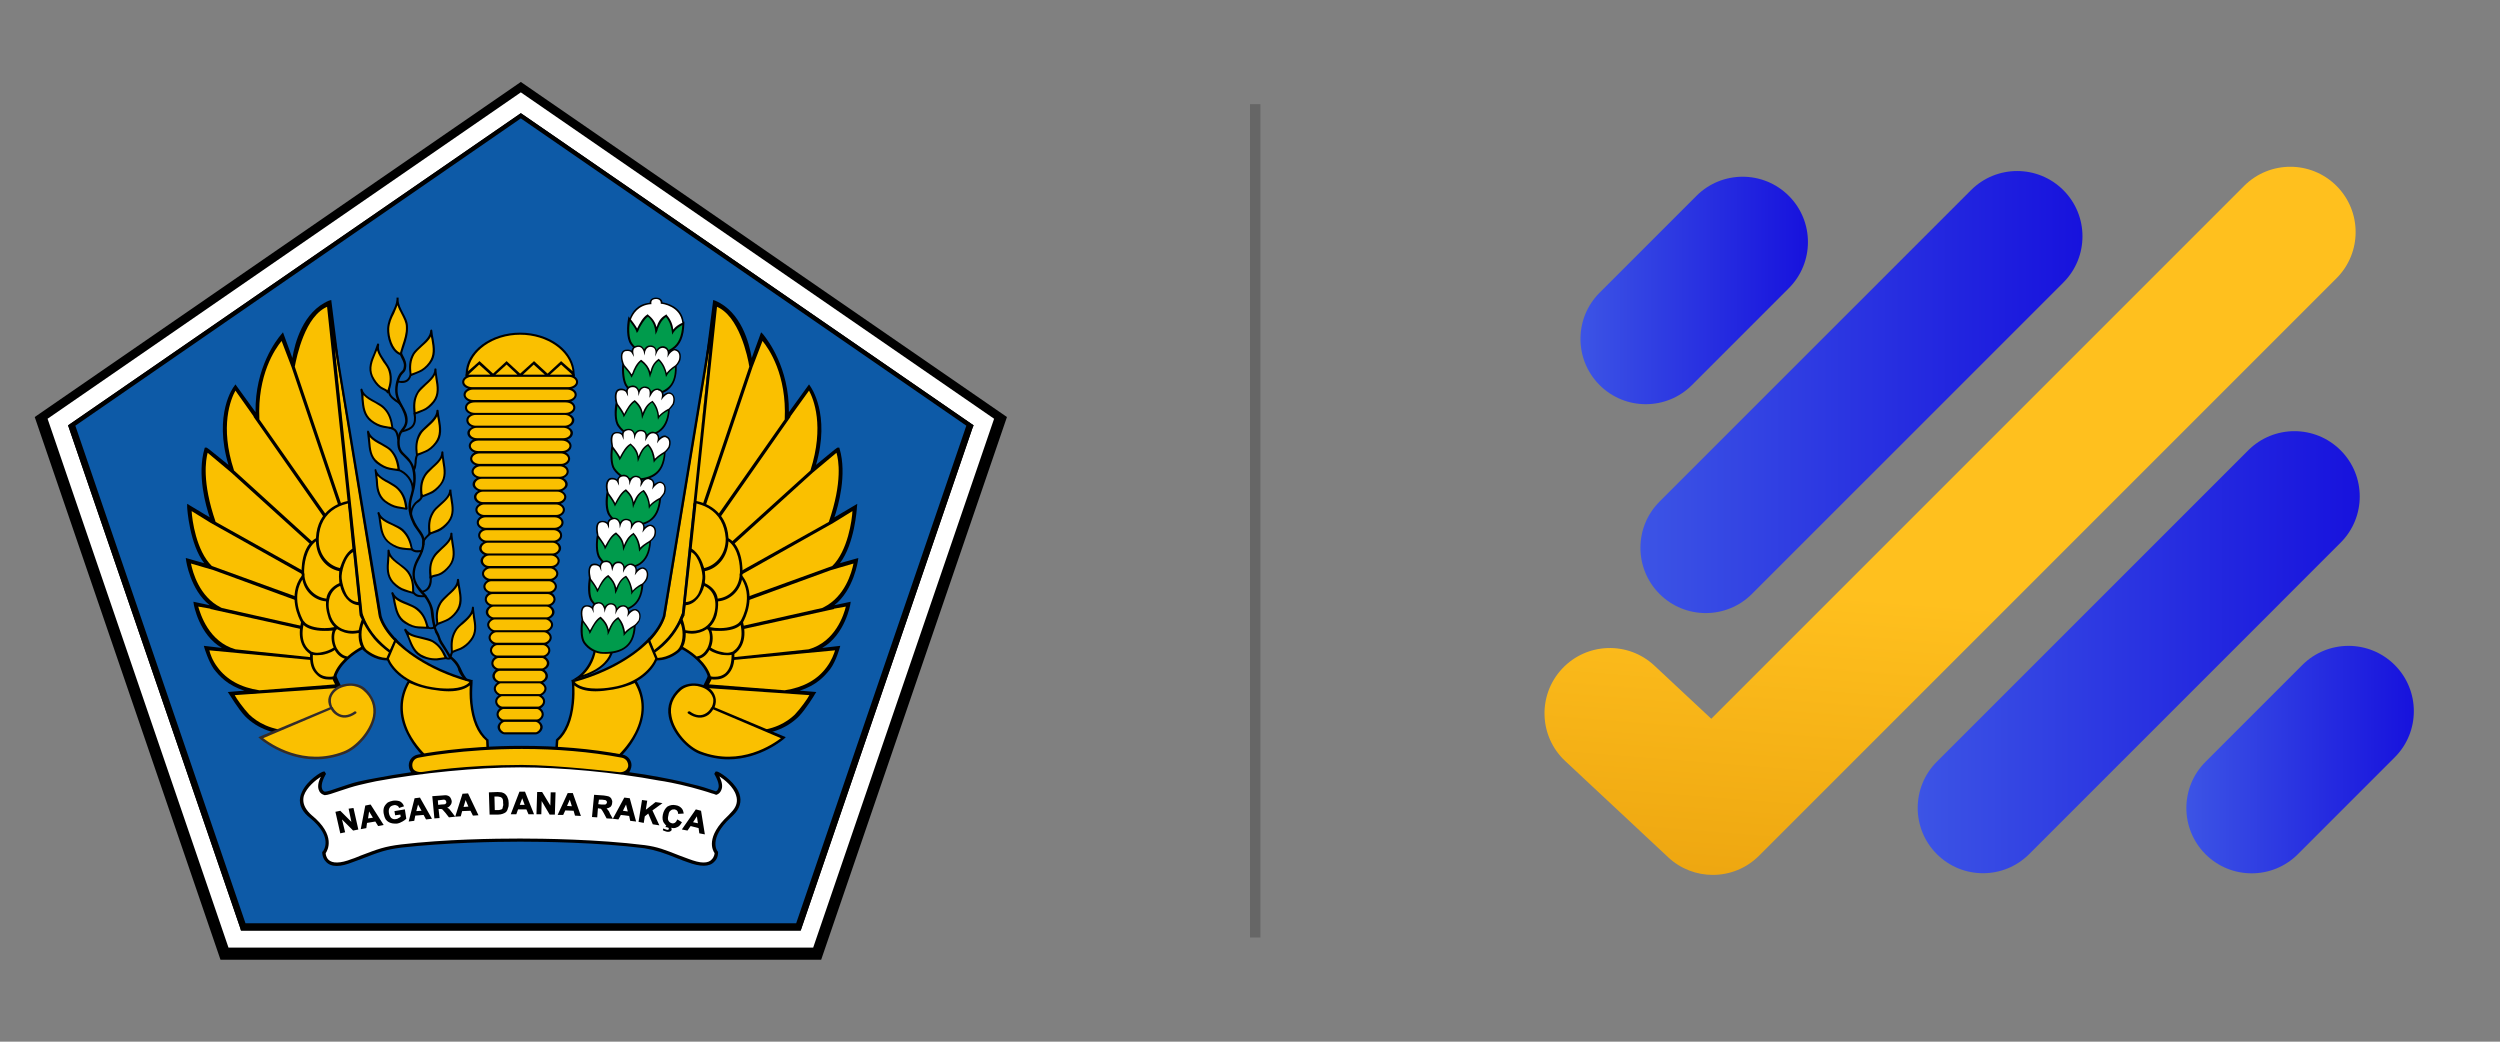 <svg width="1200" height="500" viewBox="0 0 1200 500" fill="none" xmlns="http://www.w3.org/2000/svg">
<rect x="0" y="0" width="1200" height="500" fill="#808080" stroke="none"/>
<path d="M814.294 94.007L767.804 140.498C755.563 152.74 755.563 172.59 767.804 184.833C773.926 190.953 781.949 194.015 789.972 194.015C797.994 194.015 806.018 190.953 812.14 184.833L858.63 138.343C870.872 126.1 870.872 106.25 858.63 94.007C852.509 87.887 844.485 84.827 836.462 84.827C828.439 84.827 820.416 87.887 814.294 94.007V94.007Z" fill="url(#paint0_linear_1115_1259)"/>
<path d="M946.072 91.274L796.585 240.76C784.344 253.003 784.344 272.853 796.585 285.096C802.707 291.216 810.731 294.277 818.753 294.277C826.776 294.277 834.8 291.216 840.921 285.096L990.408 135.609C1002.65 123.366 1002.65 103.516 990.408 91.273C984.287 85.153 976.264 82.094 968.24 82.094C960.217 82.094 952.194 85.153 946.072 91.273L946.072 91.274Z" fill="url(#paint1_linear_1115_1259)"/>
<path d="M1105.12 319.193L1058.63 365.683C1046.39 377.926 1046.39 397.776 1058.63 410.019C1064.75 416.139 1072.78 419.2 1080.8 419.2C1088.82 419.2 1096.85 416.139 1102.97 410.019L1149.46 363.528C1161.7 351.286 1161.7 331.436 1149.46 319.193C1143.34 313.073 1135.31 310.013 1127.29 310.013C1119.27 310.013 1111.24 313.073 1105.12 319.193V319.193Z" fill="url(#paint2_linear_1115_1259)"/>
<path d="M1079.16 216.143L929.675 365.63C917.432 377.872 917.432 397.721 929.675 409.964C935.798 416.086 943.819 419.146 951.843 419.146C959.867 419.146 967.888 416.084 974.011 409.963L1123.49 260.476C1135.74 248.235 1135.74 228.385 1123.49 216.142C1117.37 210.02 1109.35 206.96 1101.33 206.961C1093.31 206.961 1085.28 210.022 1079.16 216.143V216.143Z" fill="url(#paint3_linear_1115_1259)"/>
<path d="M1077.19 89.23L821.411 345.006L794.114 319.499C781.464 307.676 761.625 308.348 749.805 320.999C737.985 333.649 738.656 353.487 751.307 365.307L800.745 411.507C806.78 417.148 814.466 419.952 822.146 419.952C830.181 419.952 838.205 416.881 844.317 410.771L1121.52 133.565C1133.76 121.322 1133.76 101.472 1121.52 89.229C1115.4 83.108 1107.38 80.047 1099.35 80.047C1091.33 80.047 1083.31 83.108 1077.18 89.229L1077.19 89.23Z" fill="url(#paint4_linear_1115_1259)"/>
<path d="M105.833 460.667L16.666 200.167L250 39.333L483.333 200.167L394.167 460.667H105.833Z" fill="black"/>
<path d="M250 44.333L22.833 201L109.666 454.833H390.333L477.166 201L250 44.333ZM384.333 446.667H115.666L115.333 445.5L32.666 204.167L250 54.333L467.333 204.167L466.833 205.333L384.333 446.667Z" fill="white"/>
<path d="M251 55L250 54.333L32.666 204.167L115.333 445.5L115.666 446.667H384.333L466.833 205.333L467.333 204.167L251 55Z" fill="black"/>
<path d="M117.833 443.167L36.166 204.333L250 56.833L463.833 204.333L382.166 443.167H117.833Z" fill="#0D5AA7"/>
<path d="M293.667 312C287.833 312.5 286.333 310.167 286.333 310.167L285.5 308.833L285.333 310.333C284 320.167 277.333 324.667 277.333 324.667L274.5 326.5L277.667 325.667C293.167 321.333 294.167 312.833 294.333 312.5V311.833L293.667 312Z" fill="black"/>
<path d="M286.166 311.667C285.166 318 282 322 279.833 324C290.166 320.5 292.5 315 293 313.167C289.166 313.333 287.166 312.333 286.166 311.667Z" fill="#FAC000"/>
<path d="M276.833 189.5C276.833 188.167 276 187.167 274.666 186.5C276.333 186 277.5 184.833 277.5 183.333C277.5 182.333 276.833 181.333 275.833 180.667V179.5C275.666 168.5 264 159.667 249.666 159.667C235.5 159.667 223.666 168.5 223.5 179.5V180.667C222.5 181.333 221.833 182.333 221.833 183.333C221.833 184.833 223 186 224.666 186.5C223.333 187.167 222.5 188.167 222.5 189.5C222.5 190.833 223.666 192.167 225.166 192.667C224 193.333 223.166 194.333 223.166 195.667C223.166 197 224.166 198.167 225.833 198.833C224.5 199.5 223.833 200.5 223.833 201.667C223.833 203.167 224.833 204.333 226.5 205C225.166 205.667 224.333 206.667 224.333 207.833C224.333 209.333 225.5 210.5 227 211C225.833 211.667 225 212.833 225 214C225 215.5 226.166 216.667 227.666 217.167C226.5 217.833 225.666 219 225.666 220.167C225.666 221.5 226.666 222.833 228.333 223.333C227.166 224 226.333 225.167 226.333 226.333C226.333 227.667 227.333 228.833 228.833 229.5C227.666 230.167 226.833 231.167 226.833 232.5C226.833 233.833 228 235 229.5 235.667C228.333 236.333 227.5 237.333 227.5 238.5C227.5 240 228.666 241.167 230.166 241.833C229 242.333 228.166 243.5 228.166 244.667C228.166 246.167 229.333 247.333 230.666 247.833C229.666 248.5 228.833 249.5 228.833 250.833C228.833 252.333 230 253.5 231.333 254C230.333 254.667 229.5 255.667 229.5 257C229.5 258.5 230.666 259.667 232 260.167C230.833 260.833 230 261.833 230 263.167C230 264.5 231.166 265.833 232.5 266.333C231.5 267 230.666 268 230.666 269.167C230.666 270.667 231.833 271.833 233.166 272.5C232.166 273 231.333 274.167 231.333 275.333C231.333 276.833 232.5 278 233.833 278.667C232.833 279.167 232 280.333 232 281.5C232 283 233.166 284.167 234.333 284.667C233.333 285.333 232.666 286.5 232.666 287.667C232.666 289 233.666 290.333 235 290.833C234 291.5 233.166 292.5 233.166 293.833C233.166 295.167 234.333 296.5 235.666 297C234.666 297.667 233.833 298.667 233.833 299.833C233.833 301.333 235 302.5 236.166 303.167C235.333 303.833 234.5 304.833 234.5 306C234.5 307.5 235.666 308.667 236.833 309.333C235.833 310 235.166 311 235.166 312.167C235.166 313.5 236.166 314.833 237.5 315.333C236.5 316 235.833 317.167 235.833 318.333C235.833 319.833 236.833 321 238 321.5C237.166 322.167 236.333 323.167 236.333 324.5C236.333 326 237.5 327.167 238.666 327.667C237.833 328.333 237 329.333 237 330.5C237 332 238.166 333.333 239.333 333.833C238.333 334.5 237.666 335.5 237.666 336.667C237.666 338.167 238.833 339.5 239.833 340C239 340.667 238.333 341.667 238.333 342.833C238.333 344.333 239.333 345.5 240.5 346.167C239.666 346.833 238.833 347.833 238.833 349C238.833 350.833 240.833 352.5 242.166 352.5H257.166C258.5 352.5 260.5 350.833 260.5 349C260.5 347.833 259.666 346.833 258.833 346.167C260 345.5 261 344.333 261 342.833C261 341.667 260.333 340.667 259.5 340C260.5 339.5 261.666 338.167 261.666 336.667C261.666 335.5 261 334.5 260 333.833C261.166 333.333 262.333 332 262.333 330.5C262.333 329.333 261.5 328.333 260.666 327.667C261.833 327.167 263 326 263 324.5C263 323.167 262.166 322.167 261.333 321.5C262.5 321 263.666 319.833 263.666 318.333C263.666 317.167 262.833 316 261.833 315.333C263.166 314.833 264.166 313.5 264.166 312.167C264.166 311 263.5 310 262.5 309.333C263.666 308.667 264.833 307.5 264.833 306C264.833 304.833 264.166 303.833 263.166 303.167C264.333 302.5 265.5 301.333 265.5 299.833C265.5 298.667 264.666 297.667 263.666 297C265 296.5 266.166 295.167 266.166 293.833C266.166 292.5 265.333 291.5 264.333 290.833C265.666 290.333 266.666 289 266.666 287.667C266.666 286.5 266 285.333 265 284.667C266.166 284.167 267.333 283 267.333 281.5C267.333 280.333 266.5 279.167 265.5 278.667C266.833 278 268 276.833 268 275.333C268 274.167 267.166 273 266.166 272.5C267.5 271.833 268.666 270.667 268.666 269.167C268.666 268 267.833 267 266.833 266.333C268.166 265.833 269.333 264.5 269.333 263.167C269.333 261.833 268.5 260.833 267.333 260.167C268.833 259.667 269.833 258.5 269.833 257C269.833 255.667 269.166 254.667 268 254C269.333 253.5 270.5 252.333 270.5 250.833C270.5 249.5 269.666 248.5 268.666 247.833C270 247.333 271.166 246.167 271.166 244.667C271.166 243.5 270.333 242.333 269.166 241.833C270.666 241.167 271.833 240 271.833 238.5C271.833 237.333 271 236.333 269.833 235.667C271.333 235 272.5 233.833 272.5 232.5C272.5 231.167 271.666 230.167 270.5 229.5C272 228.833 273 227.667 273 226.333C273 225.167 272.333 224 271 223.333C272.666 222.833 273.666 221.5 273.666 220.167C273.666 219 272.833 217.833 271.666 217.167C273.166 216.667 274.333 215.5 274.333 214C274.333 212.833 273.5 211.667 272.333 211C273.833 210.5 275 209.333 275 207.833C275 206.667 274.166 205.667 272.833 205C274.5 204.333 275.666 203.167 275.666 201.667C275.666 200.5 274.833 199.5 273.5 198.833C275.166 198.167 276.166 197 276.166 195.667C276.166 194.333 275.333 193.333 274.166 192.667C275.666 192.167 276.833 190.833 276.833 189.5Z" fill="black"/>
<path d="M272.666 180.833H226.666C224.666 180.833 222.833 182 222.833 183.333C222.833 184.667 224.666 185.833 226.666 185.833H272.666C274.833 185.833 276.5 184.667 276.5 183.333C276.5 182 274.833 180.833 272.666 180.833Z" fill="#FAC000"/>
<path d="M227.166 187C225.166 187 223.5 188.167 223.5 189.5C223.5 190.833 225.166 192 227.166 192H272.166C274.166 192 275.833 190.833 275.833 189.5C275.833 188.167 274.166 187 272.166 187H227.166Z" fill="#FAC000"/>
<path d="M227.833 198.167H271.5C273.5 198.167 275.167 197 275.167 195.667C275.167 194.167 273.5 193.167 271.5 193.167H227.833C225.833 193.167 224.167 194.167 224.167 195.667C224.167 197 225.833 198.167 227.833 198.167Z" fill="#FAC000"/>
<path d="M228.333 204.333H271C272.833 204.333 274.5 203.167 274.5 201.667C274.5 200.333 272.833 199.167 271 199.167H228.333C226.5 199.167 224.833 200.333 224.833 201.667C224.833 203.167 226.5 204.333 228.333 204.333Z" fill="#FAC000"/>
<path d="M229 210.333H270.333C272.333 210.333 273.833 209.167 273.833 207.833C273.833 206.5 272.333 205.333 270.333 205.333H229C227 205.333 225.5 206.5 225.5 207.833C225.5 209.167 227 210.333 229 210.333Z" fill="#FAC000"/>
<path d="M229.5 216.5H269.833C271.666 216.5 273.333 215.333 273.333 214C273.333 212.667 271.666 211.5 269.833 211.5H229.5C227.666 211.5 226 212.667 226 214C226 215.333 227.666 216.5 229.5 216.5Z" fill="#FAC000"/>
<path d="M230.167 222.667H269.333C271 222.667 272.667 221.5 272.667 220.167C272.667 218.833 271 217.667 269.333 217.667H230.167C228.333 217.667 226.667 218.833 226.667 220.167C226.667 221.5 228.333 222.667 230.167 222.667Z" fill="#FAC000"/>
<path d="M230.666 228.833H268.666C270.5 228.833 272 227.667 272 226.333C272 225 270.5 223.833 268.666 223.833H230.666C229 223.833 227.333 225 227.333 226.333C227.333 227.667 229 228.833 230.666 228.833Z" fill="#FAC000"/>
<path d="M231.166 235H268.166C269.833 235 271.333 233.667 271.333 232.5C271.333 231.167 269.833 229.833 268.166 229.833H231.166C229.5 229.833 228 231.167 228 232.5C228 233.667 229.5 235 231.166 235Z" fill="#FAC000"/>
<path d="M231.833 241H267.5C269.167 241 270.833 239.833 270.833 238.5C270.833 237.167 269.167 236 267.5 236H231.833C230.167 236 228.667 237.167 228.667 238.5C228.667 239.833 230.167 241 231.833 241Z" fill="#FAC000"/>
<path d="M232.333 247.167H267C268.5 247.167 270.167 246.167 270.167 244.667C270.167 243.333 268.5 242.167 267 242.167H232.333C231 242.167 229.167 243.333 229.167 244.667C229.167 246.167 231 247.167 232.333 247.167Z" fill="#FAC000"/>
<path d="M233 253.333H266.333C267.833 253.333 269.5 252.167 269.5 250.833C269.5 249.333 267.833 248.333 266.333 248.333H233C231.5 248.333 229.833 249.333 229.833 250.833C229.833 252.167 231.5 253.333 233 253.333Z" fill="#FAC000"/>
<path d="M233.5 259.5H265.833C267.166 259.5 268.833 258.333 268.833 257C268.833 255.5 267.166 254.5 265.833 254.5H233.5C232.166 254.5 230.5 255.5 230.5 257C230.5 258.333 232.166 259.5 233.5 259.5Z" fill="#FAC000"/>
<path d="M234.167 265.667H265.167C266.667 265.667 268.167 264.5 268.167 263.167C268.167 261.667 266.667 260.5 265.167 260.5H234.167C232.833 260.5 231.167 261.667 231.167 263.167C231.167 264.5 232.833 265.667 234.167 265.667Z" fill="#FAC000"/>
<path d="M234.666 271.667H264.666C266 271.667 267.666 270.667 267.666 269.167C267.666 267.833 266 266.667 264.666 266.667H234.666C233.333 266.667 231.833 267.833 231.833 269.167C231.833 270.667 233.333 271.667 234.666 271.667Z" fill="#FAC000"/>
<path d="M235.333 277.833H264.166C265.333 277.833 267 276.667 267 275.333C267 274 265.333 272.833 264.166 272.833H235.333C234 272.833 232.333 274 232.333 275.333C232.333 276.667 234 277.833 235.333 277.833Z" fill="#FAC000"/>
<path d="M235.833 284H263.5C264.833 284 266.333 282.833 266.333 281.5C266.333 280.167 264.833 279 263.5 279H235.833C234.5 279 233 280.167 233 281.5C233 282.833 234.5 284 235.833 284Z" fill="#FAC000"/>
<path d="M236.333 290.167H263C264.167 290.167 265.667 289 265.667 287.667C265.667 286.333 264.167 285.167 263 285.167H236.333C235.167 285.167 233.667 286.333 233.667 287.667C233.667 289 235.167 290.167 236.333 290.167Z" fill="#FAC000"/>
<path d="M237 296.333H262.333C263.5 296.333 265 295.167 265 293.833C265 292.333 263.5 291.167 262.333 291.167H237C235.833 291.167 234.333 292.333 234.333 293.833C234.333 295.167 235.833 296.333 237 296.333Z" fill="#FAC000"/>
<path d="M237.5 302.5H261.833C262.833 302.5 264.5 301.333 264.5 299.833C264.5 298.5 262.833 297.333 261.833 297.333H237.5C236.5 297.333 234.833 298.5 234.833 299.833C234.833 301.333 236.5 302.5 237.5 302.5Z" fill="#FAC000"/>
<path d="M238.166 308.5H261.166C262.166 308.5 263.833 307.333 263.833 306C263.833 304.667 262.166 303.5 261.166 303.5H238.166C237.166 303.5 235.5 304.667 235.5 306C235.5 307.333 237.166 308.5 238.166 308.5Z" fill="#FAC000"/>
<path d="M238.667 314.667H260.667C261.667 314.667 263.167 313.5 263.167 312.167C263.167 310.833 261.667 309.667 260.667 309.667H238.667C237.667 309.667 236.167 310.833 236.167 312.167C236.167 313.5 237.667 314.667 238.667 314.667Z" fill="#FAC000"/>
<path d="M239.333 320.833H260.166C261 320.833 262.5 319.667 262.5 318.333C262.5 317 261 315.833 260.166 315.833H239.333C238.333 315.833 236.833 317 236.833 318.333C236.833 319.667 238.333 320.833 239.333 320.833Z" fill="#FAC000"/>
<path d="M239.833 327H259.5C260.333 327 261.833 325.833 261.833 324.5C261.833 323 260.333 322 259.5 322H239.833C239 322 237.5 323 237.5 324.5C237.5 325.833 239 327 239.833 327Z" fill="#FAC000"/>
<path d="M240.333 333.167H259C259.666 333.167 261.333 332 261.333 330.5C261.333 329.167 259.666 328 259 328H240.333C239.666 328 238 329.167 238 330.5C238 332 239.666 333.167 240.333 333.167Z" fill="#FAC000"/>
<path d="M241 339.167H258.333C259.167 339.167 260.667 338 260.667 336.667C260.667 335.333 259 334.167 258.333 334.167H241C240.333 334.167 238.667 335.333 238.667 336.667C238.667 338.167 240.333 339.167 241 339.167Z" fill="#FAC000"/>
<path d="M241.5 345.333H257.833C258.5 345.333 260 344.333 260 342.833C260 341.5 258.5 340.333 257.833 340.333H241.5C241 340.333 239.333 341.5 239.333 342.833C239.333 344.333 241 345.333 241.5 345.333Z" fill="#FAC000"/>
<path d="M242.166 351.5H257.166C257.833 351.5 259.333 350.333 259.333 349C259.333 347.5 257.833 346.5 257.166 346.5H242.166C241.5 346.5 240 347.5 240 349C240 350.333 241.5 351.5 242.166 351.5Z" fill="#FAC000"/>
<path d="M223.5 179.667V180.667H275.833V179.667H223.5Z" fill="black"/>
<path d="M249.667 160.667C236.667 160.667 225.667 168.5 224.667 178.167L230.167 173.333L236.667 179.333L243.167 173.333L249.667 179.333L256.333 173.333L262.833 179.333L269.333 173.333L274.833 178.167C273.667 168.5 262.833 160.667 249.667 160.667Z" fill="#FAC000"/>
<path d="M230 175L235.333 179.833H225.666C225.333 179.833 225 179.833 224.833 179.833L230 175Z" fill="#FAC000"/>
<path d="M243.166 175L248.333 179.833H237.833L243.166 175Z" fill="#FAC000"/>
<path d="M256.166 175L261.5 179.833H251L256.166 175Z" fill="#FAC000"/>
<path d="M269.333 175L274.666 179.833C274.333 179.833 274 179.833 273.666 179.833H264L269.333 175Z" fill="#FAC000"/>
<path d="M159 144L157.833 144.333C145.333 149.667 141.5 164.833 140.333 171.833L135.833 159.5L135 160.5C132.833 163 122.333 176.333 122.667 197.833L113 184.5L112.333 185.5C112.167 185.5 102.333 198.833 109.667 223.167C99.5 214.833 99.333 214.833 99 214.833H98.333L98.166 215.333C94.5 227.833 98.833 243 100.667 248.333L89.833 241.833V243.333C89.833 244.167 91 261.167 98 270.333L89.166 267.833L89.333 269C89.333 269.167 91.333 283.167 100.667 290.5L92.833 288.833L93 290C93 290.167 95.5 304.667 106.5 311L97.833 310L98.166 311.167C98.166 311.167 100 317.333 102.667 321.167C105.167 324.333 109.167 329 117.333 331.5L109.333 332.167L110 333.167C110.167 333.333 114.333 340.333 117.667 343.833C123.667 349.833 131.833 352.833 142.667 352.833C143.333 352.833 143.833 352.833 144.333 352.833H144.5L167.167 340L167.833 337.833L167.5 337.5C167.333 337.167 167.167 337 167 336.833C166.667 336.5 165.5 333.5 164.833 332V331.833C164.167 330 164 329.667 163.833 329.5C162.333 326.833 160.167 321.5 157.167 314C157 313.5 156.833 313.167 156.833 313.167C155.833 310.833 154.333 309.333 152.833 307.667C151.333 306.167 150 304.667 149.5 302.5L149.333 302.167C149.333 301.833 149.333 301.667 149.167 301.333C148.333 297.5 147.833 293.5 147.833 289.5V288.5C147.833 284.667 148.167 280.833 148.833 277.167C149 276.833 149 276.5 149.167 276C150 272 151.333 268 153 264.167C153.167 263.833 153.333 263.5 153.5 263.167C155.167 259.833 157.167 256.333 159.5 253.167C159.667 252.833 160 252.667 160.167 252.333C161.5 250.333 163 248.5 164.5 246.833C164.833 246.5 165.167 246.333 165.333 246C167.333 244 168.833 242.5 169.833 241.667C170.333 241.333 170.667 241 170.833 240.833L171.167 240.5L159 144Z" fill="black"/>
<path d="M159.167 339.833L125.167 354.167C125.167 354.167 142.833 370 165.167 361.167C173.833 357.833 187.167 341.667 174.667 330.833C170.333 327 160.5 328.167 158.5 334.667C157 339.5 162.833 347.5 170.5 342L159.167 339.833Z" fill="#FAC000"/>
<path d="M188.5 311.5L187.833 313.5C179 308.667 172.833 295.667 172.833 295.667L167 241.167C163.333 241.833 153.167 245 152.333 258.333C152.333 258.5 152.333 258.667 152.333 258.667C145.333 262.333 145.167 274 145.667 276.5C138.5 285.667 144.333 297 145.333 298.667C142.667 309 148.167 312.833 149.5 313.5C149.333 318.5 150.5 321.333 152.5 323.5C154.667 325.667 157.667 325.667 159.167 325.5C159.833 325.333 160.333 325.333 160.5 325.333L160.667 325.167L160.833 324.833C162.667 318.667 169.667 313.167 174.167 310.833C174.5 311.167 175.333 312.167 175.667 312.5C175.667 312.5 182.833 319.333 192.333 315.167L188.5 311.5Z" fill="#FAC000"/>
<path d="M165.833 339L165.167 336.333C163.667 334.333 162.167 332.333 160.833 330.333L112.667 333.667C113.5 335.333 116.833 340 119.667 343C123.333 346.5 130 350.833 141.333 350.833C142.333 350.833 143.333 350.833 144.333 350.667L165.833 339Z" fill="#FAC000"/>
<path d="M124.5 331.333L160.833 328.5C159 325.167 158.5 323 158 321.333C157.667 320.167 157.333 319 156.667 317.5L100.5 312.167C100.833 313.667 101.833 316.833 104.333 320.167C108.667 326.167 115.5 330 124.5 331.333Z" fill="#FAC000"/>
<path d="M105.833 291.5L106.5 291.833L148 301.167C147.167 297.333 146.833 293.5 146.667 289.833L102.5 273.667L91.666 270.5C92.5 274.667 95.666 286.333 105.833 291.5Z" fill="#FAC000"/>
<path d="M113 311.667L152.833 315.833C151 311.5 149.5 307.167 148.5 302.833L101 292.333V292.167L95.166 291.167C96.166 294.667 100.167 308 113 311.667Z" fill="#FAC000"/>
<path d="M157.667 147C146.333 151.167 142.333 171.667 141.5 176L164.833 245C166.667 243.167 168.167 241.833 169 240.833L157.667 147Z" fill="#FAC000"/>
<path d="M146.667 288C146.667 284.333 147 280.667 147.833 277.167L101.167 251L92 245.333C92.167 249.333 94.167 264.333 101.667 271.667L146.667 288Z" fill="#FAC000"/>
<path d="M103.5 250.5L148.166 275.5C149 271.5 150.333 267.667 152 264L111 226.833L99.666 217.333C98.833 220.667 96.833 231.167 103.5 250.5Z" fill="#FAC000"/>
<path d="M112.333 225.833L152.666 262.5C154.333 259.167 156.333 255.833 158.5 252.667L121.666 200H121.833L113 187.5C110.833 191.5 105.333 204.5 112.333 225.833Z" fill="#FAC000"/>
<path d="M135.166 163.667C132 167.5 123.5 180 124.5 201.167V201.333L159.5 251.333C160.833 249.5 162.166 247.833 163.666 246.333L140 176.333L135.166 163.667Z" fill="#FAC000"/>
<path d="M187.166 312.167L189.333 307.5C186.166 304.167 183.333 300.167 182 296L160 162.333L173.833 294.333C173.833 294.333 175.333 300 180.5 306C182.166 307.833 184.333 310.167 187.166 312.167Z" fill="#FAC000"/>
<path d="M234.5 355L234.166 354.833C230.166 351.333 227.666 345.5 226.833 337.5C226.5 334 226.666 330.333 226.833 327.833V326.833L227 326.5H226.833V326.167L226.666 326.5L226.333 326.333C211.166 322.333 201.166 316 195.333 311.5C193.833 310.167 192.5 308.833 191.166 307.667C190.666 307.167 190.5 306.833 190.5 306.833L189.666 306V306.167C186.5 302.667 184.166 299.167 183.166 295.667L158.166 145.667V145.5L156.833 145.667L166.833 240.5C163.333 241.167 152.333 244.5 151.666 258.167V258.333C144.666 262.167 144.5 273.333 144.833 276.333C137.666 285.833 143.666 297.167 144.5 298.667C142.333 308.167 146.5 312.333 148.5 313.667C148.5 313.833 148.5 313.833 148.666 313.833C148.666 313.833 148.666 313.833 148.833 314C148.666 318.5 149.5 321.5 152 323.833C153.833 325.833 156.166 326.167 157.833 326.167C158.333 326.167 158.666 326.167 159.166 326.167C159.666 326 160 326 160.5 325.833L161.166 325.667L161.333 325C163.166 318.833 170 313.667 174 311.667C174 311.833 174.166 312 174.333 312.167C174.333 312.333 174.5 312.333 174.666 312.333C174.833 312.667 175 312.833 175.166 312.833C175.333 313 179.5 317 185.833 317C186.5 318.5 189 323.333 195.666 327C191.166 334.833 191 343.667 195.333 352.167C198.666 359 203.5 363.5 204.5 364.333L204.666 364.5H235L234.5 355ZM157.833 324.833C156.5 324.833 154.5 324.5 152.833 323C150.833 321 150 318.333 150.166 314.333C150.666 314.5 151.333 314.5 152.166 314.5C153.333 314.5 154.333 314.333 154.666 314.333C155.666 314.167 158.666 313.5 160.666 312C161.833 314.167 163.666 315.667 165.5 316.167C162.666 319 160.833 321.833 160 324.667C159.666 324.667 159.166 324.833 159 324.833C158.666 324.833 158.166 324.833 157.833 324.833ZM157.333 295.333C157.833 297.667 159 299.5 160.5 301C159 301.333 157.5 301.5 155.833 301.5C151.166 301.5 147.166 300.167 146 298.333C145.833 298.167 145.833 298.167 145.666 298C145.166 297.167 143.666 294.333 143 290.667C142.166 286 142.833 281.833 145.166 278.167C146.166 283.833 150.833 288.167 156.5 288.667C156.333 290.833 156.666 293.167 157.333 295.333ZM166.166 285C165.166 283 164.333 280.5 164 277.667C163.666 275 165.666 266.833 169.5 265L172 289C169.5 288.833 167.333 287.333 166.166 285ZM172.166 302.5C171.166 302.667 170.166 302.833 169.166 302.833C164.166 302.833 160.5 300.333 158.833 296C156.833 290.667 157.333 284 163 281.333C163.166 281.333 163.166 281.333 163.333 281.333C164.333 285.667 167.5 290.167 172.166 290.5L172.666 295.667L172.833 295.5V295.667C172.833 295.667 173 296 173.166 296.5C173.333 296.667 173.5 297 173.666 297.333C173 299 172.5 300.833 172.166 302.5ZM161 244C163.5 242.5 165.833 242 167 241.667L169.166 263.333C165.833 265.5 164.333 269.333 163.166 272.667C157.166 271.333 152.833 265.667 153 259V258.333C153.333 251.833 156 247 161 244ZM162.833 279.167C162.833 279.333 162.833 279.333 162.833 279.333C163 279.667 163 280 162.666 280C159.333 281.5 157 284.333 156.666 287.333C151.166 286.667 146.833 282.333 146.166 276.667V276.5C146.166 276.167 146.166 275.833 146.166 275.5C146.166 275.333 146.166 275.333 146 275.167C145.833 271.333 146.833 263.333 151.666 259.833C151.833 267 156.333 272.833 162.833 274.167C162.666 275.667 162.666 277.667 162.833 279.167ZM145.666 300C147.5 301.833 151.166 302.833 155.666 302.833C156.833 302.833 158.333 302.833 159.666 302.667C158.833 305 159 308.167 160.166 310.833C158.666 311.833 156.666 312.667 154.666 313C154 313.167 153.166 313.333 152.166 313.333C151 313.333 150.166 313 149.166 312.667V312.5C147.5 311.5 144 308 145.666 300ZM161 302.833C161.166 302.667 161.5 302 161.833 302C164 303.333 166.5 304.167 169.333 304.167C170.166 304.167 171.166 304 172.166 303.833C172 306.333 172.333 308.667 173.333 310.5C172.166 311.167 169.5 312.667 166.666 315.167C166.5 315.167 166.5 315 166.333 315C164.5 314.667 162.833 313.167 161.666 311.167C160.333 308.5 160 305.167 161 302.833ZM174 294.333L160.666 167L181.833 296C183 299.833 185.5 303.667 189.166 307.5L187.166 312C184.666 310.167 182.5 308 180.5 305.833C175.5 300 174 294.333 174 294.333ZM174.5 299.167C175.833 301.833 177.666 304.333 179.5 306.667C181.5 309 184 311.167 186.666 313.167L185.5 315.833C180 315.5 176.166 312 176 312C175.833 311.833 175.333 311.167 175.166 311C172.833 307.167 173.333 301.833 174.5 299.167Z" fill="black"/>
<path d="M225.333 327.333C224.667 328.333 222.167 330.5 215 330.5C212.667 330.5 210.167 330.333 207.333 329.833C194.333 327.833 188.167 320 186.667 316.167L190 308.333C192.667 310.833 203.667 321.333 225.333 327.333Z" fill="#F9BF00"/>
<path d="M196.333 351.667C192.333 343.333 192.333 335.333 196.5 327.833C199.5 329.167 203.166 330.333 207.166 331C210.166 331.5 213 331.833 215.333 331.833C220.5 331.833 223.666 330.5 225.5 329C225.333 331.333 225.333 334.5 225.666 337.5C226.5 345.667 229 351.833 233.333 355.5L233.666 363.167H205.166C204 362.167 199.5 357.833 196.333 351.667Z" fill="#FAC000"/>
<path d="M124.667 354.5L124 353.833L158.333 339.5C157.5 337.833 157.333 336 157.833 334.5C158.833 331.5 161.333 329.333 164.667 328.5C168.5 327.5 172.667 328.167 175.167 330.333C179.333 334.167 181.167 338.833 180.167 344C178.667 351.833 171.5 359.5 165.5 361.833C160.667 363.667 156 364.5 151.667 364.5C136 364.5 124.833 354.667 124.667 354.5ZM165 329.667C162 330.5 159.833 332.333 159 334.833C158.667 336.167 158.833 337.833 159.5 339.333C159.667 339.333 159.667 339.5 159.833 339.5C159.833 339.667 159.833 339.667 159.833 339.667C160.333 340.667 161.167 341.5 162 342.167C164.333 343.833 167.167 343.667 170.167 341.5C170.333 341.333 170.833 341.5 171 341.667C171.167 342 171.167 342.333 170.833 342.5C167.5 344.833 164.167 345.167 161.333 343.167C160.333 342.5 159.5 341.667 158.833 340.5L126.333 354.333C129.833 357 145.833 368.167 165 360.667C170.667 358.5 177.5 351.167 179 343.833C179.833 339 178.333 334.667 174.333 331.333C172.833 330 170.5 329.167 168.167 329.167C167.167 329.167 166 329.333 165 329.667Z" fill="#332C2B"/>
<path d="M342.333 144L343.333 144.333C355.833 149.667 359.667 164.833 360.833 171.833L365.333 159.5L366.333 160.5C368.333 163 378.833 176.333 378.667 197.833L388.333 184.5L389 185.5C389 185.5 398.833 198.833 391.667 223.167C401.667 214.833 401.833 214.833 402.167 214.833H402.833L403 215.333C406.667 227.833 402.333 243 400.5 248.333L411.5 241.833L411.333 243.333C411.333 244.167 410.167 261.167 403.167 270.333L412 267.833L411.833 269C411.833 269.167 409.833 283.167 400.5 290.5L408.333 288.833L408.167 290C408.167 290.167 405.667 304.667 394.667 311L403.333 310L403 311.167C403 311.167 401.333 317.333 398.5 321.167C396 324.333 392 329 383.833 331.5L391.833 332.167L391.167 333.167C391.167 333.333 386.833 340.333 383.5 343.833C377.5 349.833 369.333 352.833 358.5 352.833C358 352.833 357.5 352.833 357 352.833H356.833L334 340L333.333 337.833L333.667 337.5C334 337.167 334.167 337 334.333 336.833C334.5 336.5 335.667 333.5 336.333 332V331.833C337 330 337.333 329.667 337.333 329.5C338.833 326.833 341.167 321.5 344.167 314C344.333 313.5 344.333 313.167 344.5 313.167C345.5 310.833 347 309.333 348.333 307.667C349.833 306.167 351.167 304.667 351.833 302.5V302.167C351.833 301.833 352 301.667 352 301.333C352.833 297.5 353.333 293.5 353.5 289.5V288.5C353.5 284.667 353 280.833 352.333 277.167C352.333 276.833 352.167 276.5 352.167 276C351.167 272 349.833 268 348.167 264.167C348 263.833 347.833 263.5 347.667 263.167C346 259.833 344 256.333 341.667 253.167C341.5 252.833 341.333 252.667 341 252.333C339.667 250.333 338.167 248.5 336.667 246.833C336.333 246.5 336.167 246.333 335.833 246C334 244 332.333 242.5 331.333 241.667C331 241.333 330.667 241 330.333 240.833L330 240.5L342.333 144Z" fill="black"/>
<path d="M342 339.833L376 354.167C376 354.167 358.333 370 336 361.167C327.333 357.833 314 341.667 326.5 330.833C330.833 327 340.667 328.167 342.833 334.667C344.333 339.5 338.333 347.5 330.667 342L342 339.833Z" fill="#FAC000"/>
<path d="M312.666 311.5L313.5 313.5C322.333 308.667 328.333 295.667 328.333 295.667L334.166 241.167C338 241.833 348.166 245 348.833 258.333C348.833 258.5 348.833 258.667 348.833 258.667C356 262.333 356 274 355.5 276.5C362.833 285.667 357 297 355.833 298.667C358.5 309 353.166 312.833 351.666 313.5C352 318.5 350.833 321.333 348.666 323.5C346.5 325.667 343.666 325.667 342 325.5C341.333 325.333 340.833 325.333 340.833 325.333L340.5 325.167V324.833C338.666 318.667 331.5 313.167 327 310.833C326.666 311.167 325.833 312.167 325.5 312.5C325.5 312.5 318.333 319.333 308.833 315.167L312.666 311.5Z" fill="#FAC000"/>
<path d="M335.333 339L336 336.333C337.5 334.333 339 332.333 340.333 330.333L388.5 333.667C387.666 335.333 384.333 340 381.5 343C377.833 346.5 371.333 350.833 360 350.833C359 350.833 358 350.833 357 350.667L335.333 339Z" fill="#FAC000"/>
<path d="M376.666 331.333L340.333 328.5C342.166 325.167 342.833 323 343.333 321.333C343.666 320.167 344 319 344.5 317.5L400.833 312.167C400.333 313.667 399.333 316.833 396.833 320.167C392.5 326.167 385.666 330 376.666 331.333Z" fill="#FAC000"/>
<path d="M395.333 291.5L394.667 291.833L353.167 301.167C354 297.333 354.5 293.5 354.5 289.833L398.833 273.667L409.667 270.5C408.833 274.667 405.667 286.333 395.333 291.5Z" fill="#FAC000"/>
<path d="M388.166 311.667L348.333 315.833C350.333 311.5 351.833 307.167 352.833 302.833L400.333 292.333V292.167L406 291.167C405.166 294.667 401.166 308 388.166 311.667Z" fill="#FAC000"/>
<path d="M343.5 147C354.833 151.167 359 171.667 359.667 176L336.333 245C334.667 243.167 333.167 241.833 332.167 240.833L343.5 147Z" fill="#FAC000"/>
<path d="M354.5 288C354.5 284.333 354.167 280.667 353.5 277.167L400 251L409.167 245.333C409 249.333 407 264.333 399.5 271.667L354.5 288Z" fill="#FAC000"/>
<path d="M397.833 250.5L353.167 275.5C352.167 271.5 350.833 267.667 349.167 264L390.167 226.833L401.5 217.333C402.5 220.667 404.5 231.167 397.833 250.5Z" fill="#FAC000"/>
<path d="M389 225.833L348.5 262.5C346.833 259.167 345 255.833 342.667 252.667L379.5 200H379.333L388.333 187.5C390.5 191.5 395.833 204.5 389 225.833Z" fill="#FAC000"/>
<path d="M366 163.667C369.167 167.5 377.667 180 376.667 201.167V201.333L341.667 251.333C340.333 249.5 339 247.833 337.5 246.333L361.167 176.333L366 163.667Z" fill="#FAC000"/>
<path d="M314 312.167L312 307.5C315.167 304.167 317.833 300.167 319.333 296L341.167 162.333L327.333 294.333C327.333 294.333 325.833 300 320.667 306C319 307.833 316.833 310.167 314 312.167Z" fill="#FAC000"/>
<path d="M266.167 364.5H296.5L296.667 364.333C297.667 363.5 302.5 359 305.833 352.167C310.167 343.667 310.167 334.833 305.667 327C312.167 323.333 314.667 318.5 315.333 317C321.667 317 325.833 313 326.167 312.833C326.167 312.833 326.333 312.667 326.5 312.333C326.667 312.333 326.833 312.333 326.833 312.167C327 312 327.167 311.833 327.333 311.667C331.167 313.667 338.167 318.833 339.833 325L340 325.667L340.667 325.833C341.167 326 341.667 326 342.167 326.167C342.5 326.167 343 326.167 343.333 326.167C345 326.167 347.333 325.833 349.333 323.833C351.667 321.5 352.667 318.5 352.5 314C352.5 313.833 352.5 313.833 352.5 313.833C352.667 313.833 352.667 313.833 352.833 313.667C354.667 312.333 359 308.167 356.667 298.667C357.5 297.167 363.5 285.833 356.333 276.333C356.667 273.333 356.5 262.167 349.667 258.333V258.167C348.833 244.5 337.833 241.167 334.333 240.5L344.333 145.667L343 145.5V145.667L318.167 295.667C317 299.167 314.833 302.667 311.5 306.167V306L310.833 306.833C310.833 306.833 310.5 307.167 310 307.667C308.833 308.833 307.333 310.167 305.833 311.5C300.167 316 290 322.333 274.833 326.333L274.5 326.5L274.333 326.167V326.5H274.167L274.333 326.833L274.5 327.833C274.667 330.333 274.667 334 274.333 337.5C273.5 345.5 271 351.333 267 354.833L266.833 355L266.167 364.5ZM342.167 324.833C342 324.833 341.667 324.667 341.167 324.667C340.333 321.833 338.5 319 335.667 316.167C337.667 315.667 339.333 314.167 340.5 312C342.5 313.5 345.667 314.167 346.5 314.333C346.833 314.333 347.833 314.5 349 314.5C349.833 314.5 350.5 314.5 351.167 314.333C351.167 318.333 350.333 321 348.333 323C346.667 324.5 344.667 324.833 343.333 324.833C343 324.833 342.667 324.833 342.167 324.833ZM344.667 288.667C350.333 288.167 355 283.833 356.167 278.167C358.333 281.833 359 286 358.167 290.667C357.5 294.333 356 297.167 355.5 298C355.5 298.167 355.333 298.167 355.167 298.333C354 300.167 350 301.5 345.5 301.5C343.833 301.5 342.167 301.333 340.667 301C342.167 299.5 343.333 297.667 344 295.333C344.5 293.167 344.833 290.833 344.667 288.667ZM329.167 289L331.833 265C335.5 266.833 337.5 275 337.167 277.667C336.833 280.5 336.167 283 335.167 285C333.833 287.333 331.667 288.833 329.167 289ZM327.667 297.333C327.833 297 327.833 296.667 328 296.5C328.167 296 328.333 295.667 328.5 295.667V295.5V295.667L329.167 290.5C333.667 290.167 336.833 285.667 338 281.333H338.167C343.833 284 344.333 290.667 342.333 296C340.667 300.333 337 302.833 332 302.833C331 302.833 330 302.667 329 302.5C328.667 300.833 328.333 299 327.667 297.333ZM348.333 258.333V259C348.333 265.667 344 271.333 338 272.667C337 269.333 335.333 265.5 332 263.333L334.333 241.667C335.333 242 337.667 242.5 340.167 244C345.167 247 347.833 251.833 348.333 258.333ZM338.333 274.167C344.833 272.833 349.333 267 349.667 259.833C354.5 263.333 355.333 271.333 355.167 275.167C355.167 275.333 355 275.333 355 275.5C355 275.833 355 276.167 355 276.5V276.667C354.333 282.333 350.167 286.667 344.5 287.333C344.167 284.333 341.833 281.5 338.5 280C338.333 280 338.333 279.667 338.333 279.333C338.333 279.333 338.333 279.333 338.333 279.167C338.667 277.667 338.5 275.667 338.333 274.167ZM352 312.5V312.667C351.167 313 350.167 313.333 349 313.333C348.167 313.333 347.167 313.167 346.667 313C344.5 312.667 342.667 311.833 341.167 310.833C342.333 308.167 342.333 305 341.5 302.667C343 302.833 344.333 302.833 345.5 302.833C350 302.833 353.667 301.833 355.5 300C357.167 308 353.667 311.5 352 312.5ZM339.5 311.167C338.333 313.167 336.833 314.667 334.833 315C334.667 315 334.667 315.167 334.5 315.167C331.667 312.667 329 311.167 327.833 310.5C328.833 308.667 329.167 306.333 329.167 303.833C330 304 331 304.167 332 304.167C334.667 304.167 337.333 303.333 339.333 302C339.833 302 340 302.667 340.167 302.833C341.167 305.167 340.833 308.5 339.5 311.167ZM320.667 305.833C318.667 308 316.5 310.167 314 312L312.167 307.5C315.667 303.667 318.167 299.833 319.333 296L340.667 167L327.333 294.333C327.167 294.333 325.667 300 320.667 305.833ZM326 311C325.833 311.167 325.333 311.833 325.167 312C325.167 312 321.333 315.5 315.667 315.833L314.5 313.167C317.333 311.167 319.667 309 321.667 306.667C323.667 304.333 325.333 301.833 326.667 299.167C327.833 301.833 328.333 307.167 326 311Z" fill="black"/>
<path d="M275.833 327.333C276.666 328.333 279.166 330.5 286.166 330.5C288.5 330.5 291 330.333 293.833 329.833C306.833 327.833 313 320 314.5 316.167L311.166 308.333C308.666 310.833 297.5 321.333 275.833 327.333Z" fill="#F9BF00"/>
<path d="M304.833 351.667C309 343.333 309 335.333 304.667 327.833C301.667 329.167 298 330.333 294.167 331C291 331.5 288.333 331.833 285.833 331.833C280.667 331.833 277.5 330.5 275.667 329C275.833 331.333 275.833 334.5 275.5 337.5C274.667 345.667 272.167 351.833 268 355.5L267.5 363.167H296C297.167 362.167 301.667 357.833 304.833 351.667Z" fill="#FAC000"/>
<path d="M349.5 364.5C345.333 364.5 340.667 363.667 335.667 361.833C329.833 359.5 322.5 351.833 321 344C320 338.833 321.833 334.167 326 330.333C328.5 328.167 332.667 327.5 336.5 328.5C340 329.333 342.5 331.5 343.333 334.5C343.833 336 343.667 337.833 343 339.5L377.167 353.833L376.5 354.5C376.333 354.667 365.167 364.5 349.5 364.5ZM333.167 329.167C330.667 329.167 328.333 330 326.833 331.333C323 334.667 321.333 339 322.333 343.833C323.667 351.167 330.5 358.5 336.167 360.667C355.5 368.167 371.333 357 374.833 354.333L342.333 340.5C341.667 341.667 340.833 342.5 340 343.167C337.167 345.167 333.667 344.833 330.333 342.5C330 342.333 330 342 330.167 341.667C330.5 341.5 330.833 341.333 331.167 341.5C334 343.667 336.833 343.833 339.167 342.167C340.167 341.5 340.833 340.667 341.333 339.667C341.333 339.667 341.5 339.667 341.5 339.5C341.5 339.5 341.5 339.333 341.667 339.333C342.333 337.833 342.667 336.167 342.167 334.833C341.333 332.333 339.167 330.5 336.167 329.667C335.167 329.333 334.167 329.167 333.167 329.167Z" fill="black"/>
<path d="M354.333 379.667C351.666 374.333 345 370.333 344.166 370.333H343.5L342.833 371.5L343.166 372C345.333 376 345.166 377.833 344.666 378.667C344.5 379.333 344 379.667 343.666 379.833C343.166 379.667 342.666 379.5 342.166 379.333C339.333 378.333 336.166 377.333 332.5 376.5C324.833 374.5 319.166 373.5 316.5 373C312 372.167 307.166 371.333 302 370.667C302.5 370 302.833 369.167 303 368.333C303.333 367 303 365.5 302.166 364.333C301.333 363.167 300 362.333 298.666 362.167C283.5 359.333 267.333 358 250.5 358C222.166 358 201.5 362 200.666 362.167C197.666 362.667 195.666 365.5 196.333 368.5C196.5 369.333 196.833 370 197.333 370.667C191.333 371.5 185.5 372.5 180.333 373.5C177.666 374 174.833 374.5 172 375.167C169 375.833 165.5 377.167 162.333 378.167C159.833 379 157.166 380 156 380H155.833C155.833 380 155 379.667 154.666 378.833C154.333 378 154 376 156.166 372L156.5 371.5L155.833 370.333H155.333C154.333 370.333 147.5 374.5 145 380C143.166 383.667 143.666 387.333 146.666 390.667C147.333 391.333 148 392 148.666 392.5C160.333 402 155.166 408.333 155 408.667L154.666 408.833V409.167C154.666 409.5 154.666 411.833 156.5 413.667C157.666 415 159.5 415.667 161.666 415.667C163.833 415.667 166.333 415 169.333 413.833C171 413.167 172.5 412.667 173.833 412.167C182 409 185 407.833 192.833 406.833C213.833 404.5 237.5 404 249.666 404C260.166 404 287 404.333 309.333 407.167C315.166 408.167 318.5 409.333 325.5 412.167L326 412.333C327.166 412.833 328.5 413.333 330 413.833C336.166 416.167 340.5 416.167 342.833 413.667C344.833 411.833 344.666 409.333 344.666 409.167V408.833L344.333 408.5C344.333 408.5 339.833 402.667 350.666 392.5C351.166 392.167 352.666 390.5 353 390.167C355.666 387 356.166 383.333 354.333 379.667Z" fill="black"/>
<path d="M351.666 389.167C353.666 386.833 354.166 384.333 353.333 381.833C352.166 377.667 347.666 374.167 345.333 372.667C346.666 375.5 347 377.667 346.166 379.333C345.5 381 344 381.5 343.833 381.5H343.666C343 381.167 342.333 381 341.666 380.833C338.833 379.833 335.666 379 332.166 378C324.5 376 318.833 375 316.333 374.667C295 370.667 269.5 368.333 249.666 368.333C229 368.333 202 371 180.5 375C178 375.5 175.166 376.167 172.333 376.833C169.5 377.5 166 378.667 163 379.667C159.666 380.833 157.166 381.667 156 381.667C155.833 381.667 155.5 381.667 155.333 381.5C154.833 381.333 153.666 380.833 153.166 379.5C152.333 377.833 152.666 375.5 154 372.833C151.666 374.333 147.166 377.833 145.833 382C145.166 384.667 145.833 387.167 148 389.667C148.5 390.333 149.166 390.833 149.666 391.333C161.5 401 157.166 408.333 156.333 409.5C156.333 410 156.5 411.5 157.666 412.667C159.5 414.5 163.333 414.5 168.833 412.333C170.5 411.833 171.833 411.167 173.166 410.667C181.5 407.5 184.5 406.333 192.5 405.333C213.666 402.833 237.333 402.5 249.666 402.5C260.166 402.5 287 402.833 309.5 405.667C315.666 406.5 319 407.833 326.166 410.667C327.5 411.167 329 411.667 330.666 412.333C333.333 413.333 335.666 414 337.666 414C339.5 414 340.833 413.5 341.666 412.5C342.833 411.333 343 409.833 343 409.5C342.166 408.333 338.333 401.833 349.666 391.333C350.166 390.833 351.5 389.333 351.666 389.167Z" fill="white"/>
<path d="M167.333 388.167L168.666 394.5L163.333 389.167L161 389.667L163.333 400L165.666 399.5L164.166 393.333L169.5 398.667L172 398.167L169.666 387.833L167.333 388.167Z" fill="black"/>
<path d="M177.833 386.167L175.333 386.667L173.166 398L175.833 397.5L176.166 395L180.166 394.333L181.499 396.5L184.166 396L177.999 386.333L177.833 386.167ZM178.999 392.5L176.666 392.833L177.166 389.5L178.999 392.5Z" fill="black"/>
<path d="M189.333 389.333L189.666 391.333L192.166 391L192.333 392C191.999 392.333 191.666 392.5 191.333 392.667C190.833 393 190.499 393.167 189.999 393.167C189.166 393.333 188.499 393.167 187.833 392.667C187.333 392.167 186.833 391.333 186.666 390.167C186.499 389 186.666 388.167 187.166 387.5C187.499 387 188.166 386.667 188.999 386.5C189.666 386.333 190.166 386.5 190.499 386.667C190.999 386.833 191.333 387.167 191.499 387.667V387.833L193.999 387L193.833 386.833C193.499 385.833 192.833 385.167 191.999 384.667C191.166 384.333 189.999 384.167 188.666 384.333C187.666 384.5 186.833 384.833 186.166 385.167C185.333 385.833 184.666 386.667 184.333 387.5C183.999 388.5 183.999 389.5 184.166 390.5C184.333 391.5 184.666 392.5 185.166 393.333C185.833 394.167 186.499 394.667 187.499 395C187.999 395.167 188.666 395.333 189.499 395.333C189.833 395.333 190.166 395.333 190.499 395.333C191.499 395.167 192.333 394.833 193.166 394.333C193.833 394 194.499 393.5 194.999 393V392.833L194.333 388.5L189.333 389.333Z" fill="black"/>
<path d="M201.666 382.833L198.999 383.167L196.166 394.333L198.833 394L199.333 391.5L203.333 391.167L204.499 393.333L207.333 393L201.666 383V382.833ZM202.333 389.167L199.833 389.333L200.666 386.167L202.333 389.167Z" fill="black"/>
<path d="M222 381L218.5 392L216.833 389.833C216.166 389 215.833 388.5 215.5 388.167C215.166 388 214.833 387.833 214.666 387.667C215.333 387.5 215.833 387 216.166 386.5C216.666 386 216.833 385.333 216.833 384.5C216.666 383.833 216.5 383.333 216.166 382.833C215.833 382.333 215.333 382 214.666 381.833C214.166 381.667 213.333 381.667 212.166 381.833L207.5 382.167L208.5 392.833L211 392.667L210.5 388.333H210.833C211.333 388.333 211.666 388.333 211.833 388.333C212 388.333 212.333 388.5 212.5 388.667C212.666 388.833 213 389.333 213.666 390L215.5 392.333L218.5 392L221.166 391.833L221.833 389.333L225.833 389.167L227 391.5L229.666 391.333L224.666 380.833L222 381ZM224.833 387.167L222.5 387.333L223.5 384L224.833 387.167ZM214.166 385.5C214 385.667 213.833 385.833 213.666 386C213.5 386 213 386.167 211.833 386.167L210.333 386.333L210.166 384.167L211.666 384C212.666 383.833 213 383.833 213.166 383.833C213.5 383.833 213.666 384 213.833 384.167C214.166 384.333 214.166 384.5 214.166 384.833C214.333 385.167 214.166 385.333 214.166 385.5Z" fill="black"/>
<path d="M242.666 381.333C242.166 380.833 241.499 380.5 240.833 380.333C240.499 380.333 239.666 380.167 238.833 380.167L234.666 380.333L234.999 390.833V391H239.166C239.999 391 240.666 390.833 241.166 390.667C241.833 390.5 242.333 390.167 242.833 389.833C243.333 389.333 243.666 388.667 243.833 387.833C244.166 387.167 244.166 386.5 244.166 385.5C244.166 384.5 243.999 383.667 243.666 383C243.499 382.333 243.166 381.833 242.666 381.333ZM237.499 388.833L237.333 382.333H237.999C238.999 382.333 239.499 382.333 239.833 382.5C240.166 382.5 240.499 382.667 240.666 382.833C240.999 383 241.166 383.333 241.333 383.667C241.499 384.167 241.499 384.833 241.499 385.5C241.666 386.333 241.499 387 241.333 387.333C241.333 387.833 241.166 388.167 240.999 388.333C240.666 388.5 240.499 388.667 240.166 388.667C239.833 388.833 239.499 388.833 238.833 388.833H237.499Z" fill="black"/>
<path d="M249.333 380L245.166 390.833H247.833L248.666 388.5H252.666L253.666 390.833H256.333L251.999 380H249.333ZM251.833 386.333H249.499L250.666 383.167L251.833 386.333Z" fill="black"/>
<path d="M264.166 386.667L260.333 380.333L260.166 380.167H257.833L257.5 390.833H259.833L260 384.5L263.833 391H266.333L266.666 380.333H264.333L264.166 386.667Z" fill="black"/>
<path d="M274.999 380.667H272.499L267.666 391.167H270.333L271.333 389L275.333 389.167L275.999 391.5L278.833 391.667L274.999 380.833V380.667ZM274.499 387L272.166 386.833L273.499 383.833L274.499 387Z" fill="black"/>
<path d="M302.333 383.167L299.666 382.833L294.166 393L292.833 390.667C292.499 389.667 292.166 389.167 291.833 388.833C291.666 388.5 291.333 388.333 291.166 388C291.833 388 292.499 387.667 292.999 387.333C293.499 386.833 293.833 386.167 293.833 385.333C293.999 384.667 293.833 384.167 293.499 383.5C293.333 383 292.833 382.667 292.333 382.333C291.833 382.167 290.999 382 289.833 381.833L285.166 381.5L284.166 392V392.167L286.666 392.333L286.999 388H287.333C287.833 388.167 288.166 388.167 288.333 388.167C288.499 388.333 288.666 388.5 288.833 388.667C288.999 388.833 289.333 389.5 289.833 390.333L291.166 392.833L294.166 393L296.833 393.333L297.999 391.167L301.999 391.667L302.499 394L305.333 394.333L302.333 383.333V383.167ZM287.499 383.833H288.999C289.999 384 290.333 384 290.499 384C290.833 384.167 290.999 384.333 291.166 384.5C291.333 384.667 291.333 385 291.333 385.167C291.333 385.5 291.166 385.667 290.999 385.833C290.833 386 290.666 386.167 290.499 386.167C290.499 386.167 290.333 386.167 289.999 386.167C289.666 386.167 289.166 386.167 288.666 386.167L287.166 386L287.499 383.833ZM301.333 389.5L298.999 389.167L300.499 386.167L301.333 389.5Z" fill="black"/>
<path d="M318 385.5L314.666 385L310 388.667L310.666 384.333L308.166 384L306.5 394.5L309 395L309.5 391.833L311.166 390.5L313.333 395.667L316.5 396.167L313.166 389L318 385.5Z" fill="black"/>
<path d="M325 393.5C324.666 394.333 324.333 394.667 323.833 395C323.5 395.167 323 395.333 322.5 395.167C321.833 395 321.333 394.667 321 394.167C320.5 393.5 320.5 392.667 320.833 391.333C321 390.167 321.333 389.333 322 389C322.5 388.5 323.166 388.5 323.833 388.5C324.333 388.667 324.833 388.833 325 389.167C325.333 389.5 325.5 390 325.5 390.5V390.667L328.166 390.5V390.333C328 389.5 327.833 388.833 327.333 388.167C326.666 387.333 325.666 386.667 324.333 386.5C322.833 386.167 321.5 386.5 320.333 387.167C319.333 388 318.5 389.333 318.166 391C317.833 392.667 318 394.167 318.833 395.167C319.166 395.667 319.5 396 319.833 396.333L319.333 397C319.666 397 320 397 320.333 397.167C320.666 397.167 320.833 397.333 321 397.5C321 397.667 321 397.833 321 398C321 398.167 320.833 398.167 320.666 398.333C320.333 398.333 320 398.333 319.666 398.167C319.333 398 318.833 397.833 318.333 397.667L318.166 398.5C318.333 398.667 318.833 398.833 319.333 399C320.166 399.333 320.833 399.333 321.5 399.167C321.833 399 322.166 398.833 322.333 398.5C322.5 398 322.333 397.667 322.166 397.333C322.5 397.333 322.833 397.5 323.166 397.5C324 397.5 324.5 397.333 325.166 397C326 396.667 326.666 395.833 327.333 394.667L325.166 393.333L325 393.5Z" fill="black"/>
<path d="M336.5 389.167L334 388.5L327.5 397.833L327.333 398.167L330 398.667L331.5 396.5L335.333 397.5L335.666 400L338.333 400.5L336.5 389.167ZM335 395.167L332.666 394.667L334.5 391.833L335 395.167Z" fill="black"/>
<path d="M298.333 363.667C283.333 360.833 267.167 359.5 250.5 359.5C222.333 359.5 201.833 363.5 201 363.667C198.833 364 197.5 366 198 368.167C198.333 370.167 200.833 370.833 203 370.5C203.833 370.333 223.333 367.167 250.5 367.167C266.833 367.167 297.167 370.667 297.5 370.667C299.333 370.667 301 369.833 301.5 368C301.667 367 301.333 366 300.833 365.167C300.167 364.333 299.333 363.833 298.333 363.667Z" fill="#FAC000"/>
<path d="M199 198.5C198.667 194.833 198.667 191.667 200.667 188.333C202.667 184.833 209 181.833 209 177.333C209.334 182.5 211.834 188 208.167 192.833C206.834 194.5 205 196.167 203.167 197C202.167 197.333 199 198.5 199 198.5Z" fill="#FAC000"/>
<path d="M199 199H198.833C198.667 198.833 198.5 198.833 198.5 198.667C198.167 195 198 191.667 200.167 188.167C201 186.667 202.333 185.5 203.833 184.167C206.167 182 208.5 180 208.5 177.333C208.5 177 208.667 176.833 209 176.833C209.333 176.833 209.5 177 209.5 177.167C209.5 178.667 209.833 180.167 210 181.5C210.667 185.333 211.333 189.5 208.667 193C207.167 195 205.167 196.667 203.333 197.333C202.333 197.833 199.333 199 199.167 199C199.167 199 199.167 199 199 199ZM208.833 180C207.833 181.833 206.167 183.333 204.5 184.833C203.167 186.167 201.833 187.333 201 188.5C199.167 191.667 199.167 194.667 199.5 197.833C200.5 197.5 202.167 196.833 203 196.5C204.667 195.833 206.333 194.333 207.833 192.5C210.333 189.167 209.667 185.5 209 181.667C209 181.167 208.833 180.5 208.833 180Z" fill="black"/>
<path d="M197.167 180C196.667 176.333 196.667 173.167 198.667 169.833C200.667 166.333 207 163.333 207 158.667C207.334 164 209.834 169.5 206.167 174.333C205 176 203.167 177.667 201.167 178.5C200.167 178.833 197.167 180 197.167 180Z" fill="#FAC000"/>
<path d="M197.167 180.5C197 180.5 196.833 180.5 196.833 180.5C196.667 180.333 196.667 180.167 196.667 180C196.167 176.5 196 173.167 198.167 169.5C199 168.167 200.5 167 201.833 165.667C204.167 163.5 206.5 161.333 206.5 158.667C206.5 158.5 206.833 158.167 207 158.167C207.333 158.167 207.5 158.5 207.5 158.667C207.667 160.167 207.833 161.5 208.167 163C208.833 166.833 209.5 170.833 206.667 174.5C205.167 176.5 203.167 178.167 201.333 178.833C200.333 179.333 197.333 180.5 197.333 180.5C197.167 180.5 197.167 180.5 197.167 180.5ZM206.833 161.5C206 163.333 204.167 164.833 202.5 166.333C201.167 167.5 199.833 168.833 199 170C197.167 173.167 197.167 176.167 197.5 179.333C198.5 179 200.333 178.333 201 178C202.667 177.333 204.5 175.833 205.833 174C208.333 170.667 207.833 167 207.167 163.167C207 162.667 207 162 206.833 161.5Z" fill="black"/>
<path d="M200.166 218.333C199.666 214.667 199.666 211.5 201.666 208.167C203.833 204.667 210 201.667 210.166 197C210.333 202.333 213 207.833 209.333 212.667C208 214.333 206.166 216 204.166 216.833C203.166 217.167 200.166 218.333 200.166 218.333Z" fill="#FAC000"/>
<path d="M200.166 218.833C200 218.833 200 218.833 199.833 218.833C199.666 218.667 199.666 218.667 199.666 218.5C199.166 214.833 199.166 211.5 201.166 207.833C202 206.5 203.5 205.333 204.833 204C207.166 201.833 209.5 199.667 209.5 197C209.5 196.833 209.833 196.667 210 196.667C210.333 196.667 210.5 196.833 210.5 197C210.666 198.5 210.833 200 211.166 201.333C211.833 205.167 212.5 209.333 209.666 212.833C208.166 214.833 206.166 216.5 204.333 217.167C203.333 217.667 200.5 218.833 200.333 218.833C200.166 218.833 200.166 218.833 200.166 218.833ZM209.833 199.833C209 201.667 207.333 203.167 205.666 204.667C204.166 206 202.833 207.167 202.166 208.333C200.166 211.5 200.166 214.5 200.5 217.667C201.5 217.333 203.333 216.667 204 216.333C205.666 215.667 207.5 214.167 208.833 212.333C211.333 209 210.833 205.333 210.166 201.5C210 201 210 200.333 209.833 199.833Z" fill="black"/>
<path d="M202.334 238.333C202 234.667 201.834 231.5 203.834 228.167C206 224.667 212.334 221.667 212.334 217.167C212.667 222.333 215.167 227.833 211.5 232.667C210.167 234.333 208.334 236 206.5 236.833C205.5 237.167 202.334 238.333 202.334 238.333Z" fill="#FAC000"/>
<path d="M202.334 238.833H202.167C202 238.667 201.834 238.667 201.834 238.5C201.5 234.833 201.334 231.5 203.5 228C204.334 226.5 205.667 225.333 207.167 224C209.5 221.833 211.834 219.833 211.834 217.167C211.834 216.833 212 216.667 212.334 216.667C212.5 216.5 212.834 216.833 212.834 217C212.834 218.5 213.167 220 213.334 221.333C214 225.333 214.667 229.333 211.834 232.833C210.334 234.833 208.5 236.5 206.667 237.167C205.667 237.667 202.667 238.833 202.5 238.833H202.334ZM212.167 219.833C211.167 221.667 209.5 223.167 207.834 224.667C206.5 226 205.167 227.167 204.334 228.5C202.5 231.667 202.5 234.5 202.834 237.667C203.667 237.333 205.5 236.667 206.167 236.333C207.834 235.667 209.667 234.167 211.167 232.333C213.667 229 213 225.333 212.334 221.5C212.334 221 212.167 220.5 212.167 219.833Z" fill="black"/>
<path d="M206.167 256.333C205.833 252.5 205.667 249.5 207.667 246C209.833 242.5 216.167 239.667 216.167 235C216.333 240.333 219 245.667 215.333 250.5C214 252.167 212.167 253.833 210.167 254.667C209.333 255 206.167 256.333 206.167 256.333Z" fill="#FAC000"/>
<path d="M205.667 257V256.333C205.333 252.667 205.167 249.5 207.333 245.833C208.167 244.333 209.5 243.167 211 241.833C213.333 239.833 215.667 237.667 215.667 235H216.667C216.667 236.333 217 237.833 217.167 239.167C217.833 243.167 218.5 247.167 215.667 250.833C214.167 252.833 212.333 254.333 210.5 255.167C209.5 255.5 206.5 256.667 206.333 256.667L205.667 257ZM216 237.667C215 239.5 213.333 241 211.667 242.5C210.167 243.833 208.833 245 208.167 246.333C206.333 249.5 206.333 252.333 206.667 255.5C207.5 255.167 209.333 254.5 210 254.167C211.667 253.5 213.5 252 215 250.167C217.5 246.833 216.833 243.333 216.167 239.333C216.167 238.833 216 238.333 216 237.667Z" fill="black"/>
<path d="M206.667 277.333C206.333 273.667 206.167 270.5 208.167 267.167C210.333 263.667 216.667 260.667 216.667 256.167C216.833 261.333 219.5 266.833 215.833 271.667C214.5 273.333 212.667 275 210.833 275.833C209.833 276.167 207.5 276.333 207 277.167L206.667 277.333Z" fill="#FAC000"/>
<path d="M206.667 277.833H206.5C206.333 277.833 206.167 277.667 206.167 277.5C205.833 273.833 205.667 270.5 207.833 267C208.667 265.5 210 264.333 211.5 263C213.833 260.833 216.167 258.833 216.167 256.167C216.167 255.833 216.333 255.667 216.667 255.667C216.833 255.667 217.167 255.833 217.167 256C217.167 257.5 217.5 259 217.667 260.333C218.333 264.333 219 268.333 216.167 271.833C214.667 273.833 212.833 275.5 211 276.167C210.5 276.333 210 276.5 209.5 276.667C208.833 276.833 207.667 277 207.5 277.333C207.5 277.5 207.333 277.5 207.333 277.667L207 277.833C206.833 277.833 206.833 277.833 206.667 277.833ZM216.5 258.833C215.5 260.667 213.833 262.167 212.167 263.667C210.833 265 209.5 266.167 208.667 267.5C206.833 270.5 206.833 273.333 207.167 276.333C207.667 276 208.5 275.833 209.333 275.667C209.833 275.5 210.333 275.5 210.5 275.333C212.333 274.667 214 273.167 215.5 271.333C218 268 217.333 264.333 216.667 260.5C216.667 260 216.5 259.5 216.5 258.833Z" fill="black"/>
<path d="M209.834 299.5C209.5 295.833 209.5 292.667 211.5 289.333C213.5 285.833 219.834 282.833 219.834 278.333C220.167 283.5 222.667 289 219 293.833C217.834 295.5 216 297.167 214 298C213 298.333 209.834 299.5 209.834 299.5Z" fill="#FAC000"/>
<path d="M209.834 300H209.667C209.5 299.833 209.5 299.833 209.5 299.667C209 296 208.834 292.667 211 289.167C211.834 287.667 213.334 286.5 214.667 285.167C217 283 219.334 281 219.334 278.333C219.334 278 219.667 277.833 219.834 277.833C220.167 277.833 220.334 278 220.334 278.167C220.5 279.667 220.667 281.167 221 282.5C221.667 286.5 222.334 290.5 219.5 294C218 296 216 297.667 214.167 298.333C213.167 298.833 210.167 300 210.167 300C210 300 210 300 209.834 300ZM219.667 281C218.834 282.833 217 284.333 215.334 285.833C214 287.167 212.667 288.333 211.834 289.667C210 292.833 210 295.667 210.334 298.833C211.334 298.5 213.167 297.833 213.834 297.5C215.5 296.833 217.334 295.333 218.667 293.5C221.167 290.167 220.667 286.5 220 282.667C219.834 282.167 219.834 281.5 219.667 281Z" fill="black"/>
<path d="M217 313C216.667 309.167 216.5 306.167 218.5 302.833C220.667 299.167 227 296.333 227 291.667C227.167 297 229.833 302.5 226.167 307.167C224.833 308.833 223 310.5 221 311.333C220 311.833 217 313 217 313Z" fill="#FAC000"/>
<path d="M217 313.5C216.833 313.5 216.833 313.5 216.667 313.333C216.667 313.333 216.5 313.167 216.5 313C216.167 309.5 216 306.167 218.167 302.5C219 301.167 220.333 299.833 221.833 298.5C224.167 296.5 226.5 294.333 226.5 291.667C226.5 291.5 226.667 291.167 227 291.167C227.167 291.167 227.5 291.333 227.5 291.667C227.5 293 227.833 294.5 228 296C228.667 299.833 229.333 303.833 226.5 307.5C225 309.5 223.167 311 221.333 311.833C220.333 312.167 217.333 313.333 217.167 313.5H217ZM226.833 294.5C225.833 296.333 224.167 297.833 222.5 299.333C221 300.5 219.667 301.667 219 303C217.167 306.167 217.167 309.167 217.333 312.333C218.333 312 220.167 311.167 220.833 311C222.5 310.167 224.333 308.833 225.667 307C228.333 303.667 227.667 300 227 296.167C227 295.5 226.833 295 226.833 294.5Z" fill="black"/>
<path d="M188.333 205.5C187.833 201.833 187.167 198.833 184.5 196C181.5 193 174.667 191.5 173.5 187C174.667 192.333 173.333 198.167 178.167 202C179.833 203.333 182 204.5 184 204.833C185.167 205 188.333 205.5 188.333 205.5Z" fill="#FAC000"/>
<path d="M188.333 206C188.167 206 185 205.5 184 205.333C182 205 179.667 203.833 177.833 202.333C174.167 199.5 173.833 195.333 173.5 191.5C173.5 190 173.333 188.5 173 187.167C173 186.833 173.167 186.667 173.5 186.5C173.667 186.5 174 186.667 174 187C174.667 189.5 177.5 191 180.167 192.5C182 193.5 183.667 194.333 184.833 195.667C187.667 198.667 188.333 201.833 188.833 205.5C188.833 205.667 188.833 205.667 188.833 205.833C188.667 206 188.5 206 188.333 206ZM174.5 189.667C174.5 190.333 174.5 190.833 174.5 191.333C174.833 195.333 175.167 199 178.5 201.667C180.167 203 182.333 204 184.167 204.333C184.833 204.5 186.833 204.833 187.833 205C187.333 201.833 186.667 198.833 184 196.167C183 195.167 181.5 194.333 179.833 193.333C177.833 192.333 175.833 191.167 174.5 189.667Z" fill="black"/>
<path d="M186.167 188.333C187.333 184.833 188.167 181.833 187 178C185.833 174.167 180.333 169.833 181.5 165.333C180 170.5 176.167 175.167 178.5 180.667C179.5 182.667 180.833 184.667 182.5 185.833C183.333 186.5 186 187.333 186.167 188.333Z" fill="#FAC000"/>
<path d="M186.167 188.833C185.833 188.833 185.667 188.667 185.667 188.5C185.5 188 184.333 187.333 183.5 187C183 186.667 182.5 186.5 182.167 186.167C180.667 185 179.167 183.167 178.167 180.833C176.333 176.667 177.833 173 179.5 169.333C180 168 180.5 166.667 181 165.167C181 165 181.333 164.833 181.5 164.833C181.833 165 182 165.167 182 165.5C181.333 168.167 183.167 170.667 184.833 173.167C186 174.833 187 176.333 187.5 177.833C188.667 182 187.833 185 186.667 188.5C186.5 188.667 186.333 188.833 186.167 188.833ZM181 168.167C180.833 168.667 180.5 169.167 180.333 169.667C178.833 173.333 177.333 176.667 179 180.5C180 182.5 181.333 184.333 182.833 185.5C183 185.667 183.5 185.833 184 186.167C184.667 186.5 185.5 186.833 186 187.333C187 184.333 187.5 181.5 186.5 178.167C186.167 176.833 185.167 175.333 184 173.833C182.833 172 181.5 170 181 168.167Z" fill="black"/>
<path d="M191.5 225.667C191 221.833 190.333 219 187.5 216C184.667 213.167 177.833 211.667 176.667 207.167C177.667 212.333 176.5 218.333 181.167 222.167C182.833 223.5 185 224.667 187.167 225C188.167 225.167 191.5 225.667 191.5 225.667Z" fill="#FAC000"/>
<path d="M191.5 226.167H191.333C191.333 226.167 188 225.667 187 225.5C185 225.167 182.833 224 180.833 222.5C177.333 219.667 177 215.5 176.667 211.667C176.5 210.167 176.333 208.667 176.167 207.333C176.167 207 176.333 206.833 176.5 206.667C176.833 206.667 177 206.833 177.167 207.167C177.833 209.667 180.667 211.167 183.333 212.667C185 213.667 186.667 214.5 187.833 215.667C190.833 218.833 191.5 222 192 225.667C192 225.667 192 225.833 191.833 226C191.667 226.167 191.667 226.167 191.5 226.167ZM177.5 209.833C177.5 210.333 177.667 211 177.667 211.5C178 215.5 178.167 219.167 181.5 221.667C183.333 223.167 185.333 224.167 187.167 224.5C188 224.667 189.833 225 190.833 225C190.333 222 189.667 219 187.167 216.333C186.167 215.333 184.5 214.5 182.833 213.5C180.833 212.5 178.833 211.333 177.5 209.833Z" fill="black"/>
<path d="M195.167 244.167C194.5 240.5 193.833 237.5 191.167 234.667C188.167 231.667 181.333 230.167 180.333 225.667C181.333 231 180.167 236.833 184.833 240.667C186.5 242 188.667 243.167 190.667 243.5C191.833 243.667 195.167 244.167 195.167 244.167Z" fill="#FAC000"/>
<path d="M195.167 244.667C195 244.667 195 244.667 195 244.667C194.833 244.667 191.667 244.167 190.667 244C188.667 243.667 186.5 242.5 184.5 241C180.833 238.167 180.5 234 180.333 230.167C180.167 228.667 180 227.167 179.833 225.833C179.667 225.5 179.833 225.333 180.167 225.167C180.5 225.167 180.667 225.333 180.667 225.667C181.333 228.167 184.167 229.667 187 231.167C188.667 232.167 190.333 233 191.5 234.333C194.5 237.333 195.167 240.5 195.667 244.167C195.667 244.333 195.5 244.333 195.5 244.5C195.333 244.667 195.167 244.667 195.167 244.667ZM181.167 228.333C181.167 229 181.167 229.5 181.333 230C181.5 234 181.833 237.667 185.167 240.333C187 241.667 189 242.667 190.833 243C191.5 243.167 193.5 243.5 194.5 243.667C194 240.5 193.333 237.5 190.667 234.833C189.667 233.833 188.167 233 186.5 232C184.5 231 182.5 229.833 181.167 228.333Z" fill="black"/>
<path d="M197.667 263.667C197 260 196 257.167 193.167 254.5C190 251.667 183.167 250.667 181.667 246.333C183 251.333 182.333 257.333 187.167 260.833C189 262.167 191.167 263.167 193.333 263.333C194.333 263.5 197.667 263.667 197.667 263.667Z" fill="#FAC000"/>
<path d="M197.667 264.167C197.5 264.167 194.333 264 193.333 263.833C191.333 263.667 189 262.667 187 261.167C183.167 258.5 182.5 254.5 182 250.667C181.833 249.167 181.667 247.667 181.167 246.333C181.167 246.167 181.333 245.833 181.5 245.833C181.833 245.667 182.167 245.833 182.167 246.167C183 248.667 186 250 188.667 251.333C190.5 252.167 192.333 253 193.5 254C196.667 257 197.5 260.167 198.167 263.667C198.167 263.833 198.167 264 198.167 264C198 264.167 197.833 264.167 197.667 264.167ZM182.667 248.833C182.833 249.333 182.833 250 183 250.5C183.5 254.333 184 258 187.5 260.5C189.5 261.833 191.5 262.667 193.333 262.833C194.167 263 196 263.167 197.167 263.167C196.5 260.167 195.5 257.333 192.833 254.833C191.667 253.833 190 253 188.333 252.167C186.333 251.333 184.167 250.333 182.667 248.833Z" fill="black"/>
<path d="M198.333 284.667C198.333 280.833 198.167 277.833 195.833 274.5C193.5 271.167 186.833 268.833 186.5 264.167C186.667 269.5 184.667 275.167 188.667 279.667C190.167 281.167 192.167 282.667 194.167 283.333C195.167 283.667 198.333 284.667 198.333 284.667Z" fill="#FAC000"/>
<path d="M198.333 285.167L198.167 285C198 285 195 284.167 194 283.833C192 283.167 190 281.833 188.333 280C185.167 276.5 185.5 272.5 185.833 268.5C186 267.167 186 265.667 186 264.333C186 264 186.167 263.833 186.5 263.833C186.667 263.667 187 264 187 264.167C187.167 266.833 189.833 268.833 192.167 270.667C193.833 271.833 195.333 273 196.333 274.333C198.667 277.667 198.833 281 198.833 284.667C198.833 284.833 198.833 284.833 198.667 285C198.5 285 198.5 285.167 198.333 285.167ZM187 267C186.833 267.5 186.833 268.167 186.833 268.667C186.5 272.5 186.167 276.167 189 279.333C190.667 281 192.5 282.333 194.333 282.833C195 283.167 196.833 283.667 197.833 284C197.833 280.833 197.667 277.833 195.5 274.833C194.667 273.667 193.167 272.5 191.667 271.333C189.833 270 188 268.667 187 267Z" fill="black"/>
<path d="M205.333 301.333C204.333 297.667 203.333 294.833 200.167 292.333C197 289.667 190 289 188.333 284.667C190 289.667 189.5 295.833 194.667 299C196.5 300.167 198.833 301 200.833 301.167C202 301.167 205.333 301.333 205.333 301.333Z" fill="#FAC000"/>
<path d="M205.333 301.833C205.167 301.833 202 301.667 200.833 301.667C198.833 301.5 196.5 300.667 194.333 299.333C190.5 297 189.667 293 188.833 289C188.667 287.667 188.333 286.167 187.833 284.833C187.833 284.667 188 284.333 188.167 284.167C188.5 284.167 188.667 284.333 188.833 284.5C189.833 287 192.833 288.167 195.667 289.333C197.5 290.167 199.167 290.833 200.5 291.833C203.833 294.5 204.833 297.667 205.833 301.167C205.833 301.333 205.833 301.5 205.667 301.667C205.667 301.667 205.5 301.833 205.333 301.833ZM189.5 287.167C189.667 287.833 189.833 288.333 189.833 288.833C190.667 292.667 191.333 296.333 195 298.5C196.833 299.833 199.167 300.667 201 300.667C201.667 300.667 203.667 300.833 204.667 300.833C203.833 297.667 202.833 295 199.833 292.667C198.667 291.667 197 291 195.333 290.333C193.167 289.5 191 288.667 189.5 287.167Z" fill="black"/>
<path d="M214.167 315.833C212.5 312.5 211 309.833 207.5 307.833C203.833 305.667 196.833 306.333 194.5 302.333C197 307 197.667 313 203.167 315.333C205.167 316.167 207.667 316.667 209.833 316.5C210.833 316.333 214.167 315.833 214.167 315.833Z" fill="#FAC000"/>
<path d="M208.667 317C207 317 205 316.5 203 315.833C198.667 314 197.167 310.167 195.833 306.5C195.333 305.167 194.667 303.833 194 302.5C194 302.333 194 302 194.333 301.833C194.5 301.667 194.833 301.833 195 302C196.333 304.333 199.5 305 202.5 305.667C204.5 306.167 206.333 306.5 207.833 307.333C211.5 309.5 213 312.333 214.667 315.667C214.667 315.833 214.667 316 214.5 316.167C214.5 316.167 214.333 316.333 214.167 316.333C214 316.333 210.833 316.833 209.833 317C209.5 317 209.167 317 208.667 317ZM196.167 304.667C196.333 305.167 196.5 305.667 196.667 306.167C198.167 309.833 199.5 313.333 203.5 314.833C205.167 315.667 207.167 316 208.667 316C209 316 209.333 316 209.667 316C210.5 315.833 212.333 315.667 213.333 315.5C212 312.5 210.5 310 207.333 308.167C206 307.5 204.167 307.167 202.333 306.667C200.167 306.167 197.833 305.667 196.167 304.667Z" fill="black"/>
<path d="M192.334 170C188 168.5 186.167 161.833 186.334 157.667C186.5 152.167 190.834 148.167 190.834 142.833C190.334 147.833 195.167 152 195.334 156.833C195.667 161.5 193.5 165.833 192.334 170Z" fill="#FAC000"/>
<path d="M192.667 170.667L192.167 170.5C187.334 168.833 185.667 161.667 185.834 157.667C186 154.833 187 152.5 188.167 150C189.167 148 190.167 146 190.334 143.833C190.334 143.5 190.334 143.167 190.334 142.833H191.334C191.334 143.167 191.334 143.667 191.334 144C191.334 146.167 192.5 148.167 193.5 150.167C194.667 152.333 195.834 154.5 195.834 156.833C196 160.167 195 163.333 194 166.333C193.5 167.667 193.167 168.833 192.834 170.167L192.667 170.667ZM190.834 146.5C190.334 147.833 189.667 149.167 189.167 150.5C188 152.667 187 155 186.834 157.667C186.667 161.5 188.334 167.667 192 169.333C192.334 168.167 192.667 167.167 193 166C194 163 195 160 194.834 157C194.834 154.667 193.667 152.667 192.667 150.667C192 149.333 191.167 148 190.834 146.5Z" fill="black"/>
<path d="M192.667 195.333C192.333 195.333 192.167 195.167 192.167 195C191.667 194 190.833 193.333 189.667 192.667C188 191.333 186 190 186.167 186.833C186.167 186.667 186.5 186.333 186.667 186.333C187 186.5 187.167 186.667 187.167 187C187 189.5 188.667 190.667 190.333 191.833C191.333 192.667 192.5 193.333 193 194.667C193.167 194.833 193 195.167 192.833 195.333C192.667 195.333 192.667 195.333 192.667 195.333Z" fill="black"/>
<path d="M193.166 207.5C192.833 207.5 192.666 207.333 192.666 207C192.5 206.833 192.666 206.5 193 206.5C197.833 205.5 199.333 203.5 198.5 198.667C198.5 198.333 198.666 198.167 199 198C199.166 198 199.5 198.167 199.5 198.5C200.333 203.833 198.5 206.333 193.166 207.5Z" fill="black"/>
<path d="M198.167 235.5C198 235.5 197.667 235.333 197.667 235C197.667 231 194.833 227.333 190.833 225.833C190.5 225.833 190.333 225.5 190.5 225.333C190.667 225 190.833 224.833 191.167 225C195.5 226.5 198.667 230.667 198.667 235C198.667 235.333 198.5 235.5 198.167 235.5Z" fill="black"/>
<path d="M198.833 225.667C198.833 225.667 198.833 225.667 198.667 225.667C198.5 225.5 198.333 225.333 198.333 225C198.833 224 198.833 223 199 222C199 220.667 199.167 219.5 199.833 218C199.833 217.833 200.167 217.667 200.5 217.833C200.667 218 200.833 218.167 200.667 218.5C200.167 219.667 200 220.833 200 222C199.833 223 199.833 224.167 199.333 225.333C199.333 225.5 199 225.667 198.833 225.667Z" fill="black"/>
<path d="M191.166 211.167C191 211.167 190.833 211 190.666 210.833C190.666 210.5 190.5 210.167 190.5 209.833C190 207.667 189.666 206.333 187 205.833C186.666 205.833 186.5 205.5 186.666 205.333C186.666 205 187 204.833 187.166 204.833C190.5 205.5 191 207.333 191.5 209.667C191.5 210 191.666 210.333 191.666 210.667C191.833 210.833 191.666 211.167 191.333 211.167C191.333 211.167 191.333 211.167 191.166 211.167Z" fill="black"/>
<path d="M197.333 248C197.167 248 196.833 247.833 196.833 247.5C196.667 245.333 197.5 243 199.167 241.167C199.5 240.833 200 240.5 200.333 240.167C201.333 239.5 202 238.833 202 237.667C202 237.333 202.167 237.167 202.5 237.167C202.833 237.167 203 237.333 203 237.667C203 239.333 202 240.167 201 241C200.667 241.167 200.167 241.5 199.833 241.833C198.333 243.5 197.667 245.5 197.833 247.333C197.833 247.667 197.667 247.833 197.333 248Z" fill="black"/>
<path d="M203.167 261.667C203 261.667 202.834 261.5 202.667 261.333C202.5 259.333 203.667 258.167 204.834 257C205.167 256.667 205.667 256.167 206 255.667C206.167 255.5 206.334 255.333 206.667 255.5C206.834 255.667 207 256 206.834 256.167C206.5 256.833 206 257.333 205.5 257.667C204.5 258.667 203.5 259.667 203.667 261.167C203.834 261.333 203.667 261.667 203.334 261.667C203.334 261.667 203.334 261.667 203.167 261.667Z" fill="black"/>
<path d="M200.333 265.167C199.167 265.167 198.167 264.833 197.333 264C197.167 263.667 197.167 263.5 197.333 263.333C197.667 263 198 263.167 198.167 263.333C199 264.333 200.5 264.167 202.167 264H202.333C202.667 264 203 264.167 203 264.5C203 264.667 202.833 265 202.5 265H202.333C201.667 265 201 265.167 200.333 265.167Z" fill="black"/>
<path d="M203 284.5C202.833 284.5 202.5 284.333 202.5 284C202.5 283.833 202.667 283.5 202.833 283.5C206 282.833 206.5 279 206.167 277C206.167 276.667 206.5 276.5 206.667 276.333C207 276.333 207.167 276.5 207.167 276.833C207.667 280.167 206.5 283.667 203.167 284.333C203 284.5 203 284.5 203 284.5Z" fill="black"/>
<path d="M206.667 302C205.833 302 205.167 301.667 204.667 301.167C204.5 300.833 204.667 300.5 204.833 300.5C205.167 300.333 205.333 300.333 205.5 300.5C206.167 301.5 207.5 301 208 300.833C208.333 300.667 208.667 300.833 208.667 301C208.833 301.333 208.667 301.5 208.5 301.667C207.833 302 207.167 302 206.667 302Z" fill="black"/>
<path d="M202.333 286.667C200.5 286.667 199.333 286.333 198 284.667C197.833 284.333 197.833 284.167 198 284C198.333 283.833 198.5 283.833 198.667 284C200.167 285.667 201.167 285.833 204.167 285.667C204.5 285.667 204.667 285.833 204.667 286C204.833 286.333 204.5 286.5 204.333 286.667C203.5 286.667 203 286.667 202.333 286.667Z" fill="black"/>
<path d="M209.5 299.333C209.167 299.667 208.833 300.167 208.333 300.333C207.833 300.333 207.833 301.333 208.333 301.167C209.333 301.167 209.667 300.5 210.167 300C210.5 299.5 209.833 298.833 209.5 299.333Z" fill="black"/>
<path d="M193 183.833C192.5 183.833 192.167 183.833 191.833 183.667C191.667 183.667 191.333 183.667 191.167 183.667C191 183.667 190.667 183.5 190.667 183.333C190.667 183 190.833 182.833 191.167 182.667C191.333 182.667 191.667 182.667 192 182.833C193.5 182.833 195.667 183.167 196.667 179.833C196.667 179.667 197 179.5 197.167 179.5C197.5 179.667 197.667 179.833 197.5 180.167C196.667 183.333 194.5 183.833 193 183.833Z" fill="black"/>
<path d="M224 325.667C220.667 321.5 221.667 319.167 216.833 315.167C217 314.5 217.167 313.833 217.5 313.167C217.667 312.667 216.667 312.333 216.5 313C216.333 313.333 216.167 313.833 216 314.167C215.167 312.667 214.333 311.5 213.667 310.333C212.667 308.833 212 307.667 211.667 307C211.167 305.5 210.667 304.167 210 303L209.667 302.333C208.833 300.667 208.333 296.5 208.167 294.167C207.833 290.667 206 287.667 204.667 285.833C204.167 285.167 203.667 284.667 203.167 284C201.667 282.333 200.333 280.833 199.5 278.5C198.667 275.833 199.167 272.5 200.833 269.333C202.5 266.333 204 263 203.833 259.833C203.833 257.333 202.5 255.5 201.167 253.833C200.5 252.833 199.833 251.833 199.333 250.833C196.333 244.833 197.167 241.333 198.333 237.333C198.833 235.5 199.333 233.5 199.5 231.167C199.833 226.833 199 223.667 197.167 221.167C196.333 219.833 195.333 219 194.667 218.333C193 216.667 191.833 215.667 191.833 212.167C191.833 209 192.833 207.667 193.833 206.5C194.667 205.333 195.5 204.333 195.667 202.167C195.833 199.167 194.5 196.833 193.167 194.5C192.167 192.667 191.333 191 191 189.167C190.5 186.333 191.167 182.667 192.667 180.167C193 179.667 193.333 179.333 193.667 179C194.333 178.333 194.833 177.833 195 176C195.167 174.167 194.5 172.667 193.833 171.333C193.5 170.667 193.167 170.167 193 169.5L191.833 170C192.167 170.667 192.333 171.167 192.667 171.833C193.333 173.167 194 174.333 193.833 175.833C193.667 177.333 193.333 177.667 192.833 178.167C192.5 178.5 192.167 178.833 191.667 179.5C190 182.333 189.333 186.333 189.833 189.333C190.167 191.5 191.167 193.333 192.167 195C193.333 197.333 194.5 199.5 194.5 202.167C194.333 203.833 193.667 204.833 192.833 205.833C191.833 207.167 190.667 208.667 190.667 212.167C190.667 216.167 192 217.5 193.833 219.167C194.5 219.833 195.333 220.667 196.333 221.833C197.833 224 198.5 227 198.333 231.167C198.167 233.333 197.667 235.333 197.167 237.167C196 241.167 195 245 198.167 251.333C198.667 252.5 199.5 253.5 200.167 254.5C201.333 256.167 202.667 257.833 202.667 259.833C202.833 263 201.333 266.167 199.833 268.667C198 272.333 197.5 275.833 198.5 278.833C199.167 281.333 200.667 283.167 202.167 284.833C202.667 285.333 203.167 285.833 203.667 286.5C205 288.333 206.667 291 206.833 294.333C207 296.167 207.667 300.833 208.667 302.833L208.833 303.5C209.5 304.667 210.167 305.833 210.5 307.333C210.833 308.167 211.5 309.333 212.667 311C213.5 312.167 214.5 313.833 215.5 315.667C215.167 315.667 214.667 315.667 214.333 315.5C213.667 315.167 213.5 316.167 214 316.333C214.667 316.667 215.333 316.667 216.167 316.5C216.333 316.5 216.333 316.333 216.333 316.333C216.333 316.333 219.667 319.333 220 321.667C220 321.833 220 321.833 220 321.833C220.833 323.667 221.833 325.333 223.5 326.667C224 327 224.5 326.167 224 325.667Z" fill="black"/>
<path d="M328.166 154.5C327.333 147 319.666 145.333 318 145.167C317.833 143.5 316.333 142.833 315 142.833C313.833 142.833 313 143.167 312.5 143.667C312 144.167 311.833 144.833 311.833 145.333C306 145.833 303.333 149.833 302.333 152.667L301.666 151.833L301.5 152.833C300.833 156.167 300.5 162.5 302.666 165.333C305 168.5 308.666 170.5 312.5 170.5C317 170.5 320.666 169.667 323.166 167.833C326.666 165.5 328.333 161.5 328.5 155.167V154.333L328.166 154.5Z" fill="black"/>
<path d="M323.333 159.5L322.666 160.667L322.499 159.333C322.333 157.333 321.499 154.333 319.666 152.167C317.499 153.667 316.666 155.667 315.833 157.667C315.666 158 315.666 158.5 315.499 158.833L314.666 160.667L314.499 158.833C314.166 156.167 313.166 154 310.999 152C309.166 153.333 307.833 156 306.833 157.667C306.666 158.167 306.499 158.667 306.333 159L305.666 159.833L305.333 158.833C304.999 157.667 303.166 155.333 302.333 154.167C301.833 157.667 301.833 162.667 303.499 164.833C305.499 167.667 308.999 169.5 312.499 169.5C315.499 169.5 319.666 169.167 322.666 167C325.666 165 327.166 161.5 327.499 156C325.833 157 324.666 157.667 323.333 159.5Z" fill="#009B4C"/>
<path d="M305.833 157.667C305.833 157.5 306 157.5 306 157.333C307 155.333 308.5 152.333 310.666 151L311 150.833L311.166 151.167C313.333 152.833 314.5 154.667 315.166 157C315.833 154.833 316.833 152.667 319.5 151.167L319.833 150.833L320 151.167C322.166 153.5 323 156.333 323.166 158.167C324.333 156.667 325.5 156 327 155.167L327.5 155C326.666 146.833 317.666 145.833 317.666 145.833H317.166V145.5C317.166 143.667 315.5 143.5 315 143.5C314 143.5 313.333 143.833 313 144.167C312.5 144.833 312.666 145.5 312.666 145.5V146H312.333C306.333 146.5 303.833 150.667 302.833 153.333C303.5 154.167 305 156.167 305.833 157.667Z" fill="white"/>
<path d="M324.666 167.667C324.333 167.5 324 167.5 323.666 167.5C322.666 167.667 321.833 168.333 321.166 169C321 167.833 320.333 166.5 318.5 166.167C318.166 166.167 318 166.167 317.833 166.167C316.5 166.333 315.666 167.167 315.166 168C315 167.5 314.666 166.833 314.166 166.5C313.666 166 312.833 165.667 311.833 165.833C310.5 165.833 309.666 166.833 309.166 167.667C308.666 166.667 307.833 165.667 306.166 165.833H306C305 166 304.166 166.333 303.666 167C303.333 167.5 303.166 167.833 303.166 168.333C302.666 168 301.833 167.667 300.666 167.833H300.5C299.666 167.833 299 168.333 298.5 169C297.5 170.667 298.333 173.667 298.666 174.833C298.333 178.167 298.666 183.667 300.666 186C303.166 189 306.833 190.667 310.5 190.333C314.833 190 318.333 189 320.666 187.167C323.666 184.667 325 181 324.833 175.667C325.833 174.667 326.5 173.167 326.5 173.167C327 171.5 327.166 168.5 324.666 167.667ZM316.166 172.167L316.333 172.333L316.166 172.167Z" fill="black"/>
<path d="M325.833 172.833C325.833 172.833 327 169.167 324.333 168.333C324.166 168.333 324 168.167 323.833 168.167C322.666 168.333 321.5 169.667 321.166 170.167L320.333 171.667L320.5 170C320.5 169.833 320.833 167.333 318.333 167C318.333 167 318.166 166.833 318 167C316.166 167 315.333 169.167 315.333 169.167L314.5 171.167L314.666 169.167C314.666 169 314.666 167.667 313.833 167C313.333 166.667 312.833 166.5 312 166.5C310.166 166.667 309.666 168.833 309.666 168.833L309.333 170.667L309 168.833C309 168.833 308.333 166.333 306.333 166.5H306.166C305.333 166.667 304.666 167 304.333 167.333C303.833 168.167 304 169.167 304 169.167L304.333 171.333L303.166 169.333C303.166 169.333 302.666 168.333 300.833 168.5H300.666C300 168.5 299.5 168.833 299.166 169.333C298 171.167 299.5 175 299.666 175V175.167C300.333 176 302.333 178.167 303.166 179.667C303.333 179.5 303.333 179.333 303.5 179.167C304.166 177.167 305.5 174.333 307.5 172.833L307.666 172.667L308 172.833C310.166 174.5 311.5 176.333 312.166 178.5C312.666 176.333 313.5 174.167 316 172.333L316.166 172.167L316.333 172.333C318.666 174.5 319.666 177.5 320 179C321.5 177 324.166 175.333 324.166 175.333C325.166 174.5 325.833 172.833 325.833 172.833Z" fill="white"/>
<path d="M320.166 180.167L319.666 181L319.5 180C319.166 178 318 175 316.166 173.167C314 174.667 313.333 176.833 312.833 178.833C312.666 179.167 312.5 179.667 312.333 180L312 181.333L311.666 180C311.166 177.333 310 175.333 307.666 173.667C306 175 304.833 177.667 304.166 179.5C303.833 179.833 303.666 180.333 303.5 180.667L303.166 181.333L302.833 180.667C302.5 179.667 301 177.833 299.5 176.167C299.5 179.5 299.833 183.667 301.5 185.5C303.666 188.167 307.166 189.667 310.5 189.5C313.333 189.333 317.333 188.5 320.166 186.333C322.833 184.333 324 181.167 324 176.333C323 177 321 178.5 320.166 180.167Z" fill="#009B4C"/>
<path d="M322 188.5C321.666 188.333 321.5 188.333 321.166 188.333C320 188.333 319.166 189 318.5 189.5C318.5 188.333 317.833 187 316 186.5C315.833 186.5 315.666 186.5 315.333 186.5C314.166 186.5 313.166 187.333 312.5 188C312.5 187.5 312.166 186.833 311.833 186.5C311.333 185.833 310.5 185.5 309.5 185.5C308.166 185.5 307.166 186.333 306.666 187.167C306.333 186.167 305.5 185.167 303.833 185H303.666C302.666 185.167 301.833 185.333 301.166 186C300.833 186.5 300.666 186.833 300.5 187.333C300.166 187 299.333 186.5 298.166 186.5H298C297.166 186.5 296.333 186.833 295.833 187.5C294.666 189.167 295.166 192.167 295.5 193.333C294.833 196.667 294.666 202.167 296.5 204.667C298.666 207.833 302.166 209.833 305.833 209.833C310.166 210 313.833 209.167 316.333 207.5C319.5 205.5 321.166 201.833 321.5 196.5C322.5 195.667 323.333 194.167 323.5 194.167C324 192.667 324.5 189.667 322 188.5ZM313.166 192.333L313.333 192.5L313.166 192.333Z" fill="black"/>
<path d="M322.833 193.833C322.833 193.833 324.166 190.167 321.833 189.167C321.499 189.167 321.333 189 321.166 189C319.999 189 318.833 190.333 318.333 190.833L317.333 192.167L317.666 190.5C317.666 190.333 318.333 187.833 315.833 187.333C315.833 187.167 315.666 187.167 315.499 187.167C313.666 187.167 312.666 189.333 312.666 189.333L311.666 191L311.833 189C311.833 189 311.999 187.667 311.333 186.833C310.833 186.5 310.333 186.333 309.499 186.167C307.666 186.167 306.999 188.333 306.999 188.333L306.499 190.167L306.333 188.333C306.333 188.333 305.999 185.833 303.833 185.833C302.999 185.833 302.333 186 301.833 186.5C301.166 187.167 301.333 188.167 301.333 188.167L301.499 190.333L300.499 188.333C300.499 188.333 299.999 187.333 298.333 187.333H298.166C297.499 187.333 296.999 187.5 296.499 188C295.333 189.667 296.333 193.667 296.499 193.667V193.833C297.166 194.667 298.833 197 299.666 198.667C299.666 198.5 299.833 198.333 299.833 198.167C300.833 196.333 302.333 193.5 304.499 192.167L304.666 192L304.833 192.167C306.999 194 308.166 196 308.499 198.167C309.333 196.167 310.333 194 312.999 192.5L313.166 192.333L313.333 192.5C315.499 194.833 316.166 197.833 316.333 199.5C318.166 197.5 320.833 196.167 320.999 196.167C321.833 195.333 322.833 193.833 322.833 193.833Z" fill="white"/>
<path d="M316.333 200.5L315.833 201.5L315.667 200.333C315.667 198.333 314.833 195.333 313 193.167C310.833 194.667 310 196.667 309.167 198.667C309 199 308.833 199.333 308.667 199.833L308.167 201.167L308 199.667C307.833 197 306.667 195 304.667 193C302.833 194.167 301.333 196.667 300.5 198.5C300.167 198.833 300 199.333 299.833 199.667L299.333 200.333L299.167 199.5C298.833 198.5 297.5 196.667 296.333 194.833C295.833 198.167 295.833 202.167 297.333 204.167C299.333 207.167 302.667 209 305.833 209C308.833 209 312.833 208.667 315.833 206.833C318.667 204.833 320.167 201.833 320.667 197.167C319.5 197.667 317.5 199 316.333 200.5Z" fill="#009B4C"/>
<path d="M320 209.333C319.666 209.167 319.5 209 319.166 209C318 209 317.166 209.667 316.5 210.333C316.5 209.167 315.833 207.667 314 207.333C313.833 207.333 313.666 207.167 313.333 207.167C312.166 207.167 311.166 208 310.5 208.667C310.5 208.167 310.166 207.667 309.833 207.167C309.333 206.5 308.5 206.333 307.5 206.333C306.166 206.167 305.166 207.167 304.666 208C304.333 207 303.5 205.833 301.833 205.833H301.666C300.666 205.833 299.833 206.167 299.166 206.667C298.833 207.167 298.666 207.667 298.5 208C298.166 207.667 297.333 207.333 296.166 207.333H296C295.166 207.333 294.333 207.667 293.833 208.333C292.666 209.833 293.166 212.833 293.5 214C292.833 217.333 292.666 222.833 294.5 225.5C296.666 228.667 300.166 230.5 303.833 230.667C308.166 230.667 311.833 230 314.333 228.333C317.5 226.167 319.166 222.667 319.5 217.167C320.5 216.333 321.333 215 321.5 214.833C322 213.333 322.5 210.333 320 209.333ZM311.166 213C311.166 213.167 311.333 213.167 311.333 213.167L311.166 213Z" fill="black"/>
<path d="M320.833 214.5C320.833 214.5 322.166 211 319.666 210C319.5 209.833 319.333 209.833 319.166 209.833C318 209.833 316.833 211 316.333 211.5L315.333 212.833L315.666 211.167C315.666 211.167 316.333 208.5 313.833 208C313.833 208 313.666 208 313.5 208C311.666 207.833 310.666 210 310.666 210L309.666 211.833L309.833 209.833C309.833 209.833 310 208.5 309.333 207.667C308.833 207.167 308.333 207 307.5 207C305.666 207 305 209 305 209.167L304.5 211L304.333 209.167C304.333 209 304 206.5 301.833 206.5C301 206.5 300.333 206.833 299.833 207.167C299.166 208 299.333 208.833 299.333 209V211.167L298.5 209C298.5 209 298 208 296.333 208H296.166C295.5 208 295 208.167 294.5 208.667C293.333 210.333 294.333 214.333 294.333 214.5L294.5 214.667C295.166 215.5 296.833 217.833 297.666 219.333C297.666 219.167 297.833 219 297.833 218.833C298.833 217 300.333 214.167 302.5 213L302.666 212.833L302.833 213C305 214.833 306.166 216.667 306.5 219C307.333 217 308.333 214.667 311 213.167L311.166 213L311.333 213.333C313.5 215.5 314.166 218.667 314.333 220.167C316.166 218.333 318.833 216.833 318.833 216.833C319.833 216.167 320.833 214.5 320.833 214.5Z" fill="white"/>
<path d="M314.333 221.333L313.833 222.167L313.666 221.167C313.5 219.167 312.833 216.167 311 214C308.833 215.333 308 217.333 307.166 219.333C307 219.667 306.833 220.167 306.666 220.5L306.166 221.833L306 220.333C305.833 217.833 304.666 215.667 302.666 213.667C300.833 215 299.333 217.5 298.5 219.167C298.166 219.667 298 220 297.833 220.333L297.333 221L297.166 220.333C296.833 219.333 295.5 217.333 294.166 215.667C293.833 218.833 293.833 223 295.333 225C297.333 227.833 300.5 229.667 303.833 229.667C306.833 229.833 310.833 229.5 313.833 227.5C316.666 225.667 318.166 222.667 318.666 217.833C317.5 218.5 315.5 219.833 314.333 221.333Z" fill="#009B4C"/>
<path d="M317.667 231.333C317.333 231.167 317.167 231.167 316.833 231.167C315.833 231.167 314.833 231.833 314.167 232.333C314.167 231.167 313.5 229.833 311.667 229.333C311.5 229.333 311.333 229.333 311.167 229.333C309.833 229.333 308.833 230.167 308.167 230.833C308.167 230.333 308 229.667 307.5 229.333C307 228.667 306.167 228.333 305.167 228.333C303.833 228.333 302.833 229.167 302.333 230C302 229 301.167 228 299.5 227.833H299.333C298.333 228 297.5 228.167 297 228.833C296.5 229.333 296.333 229.667 296.167 230.167C295.833 229.833 295 229.333 293.833 229.333H293.667C292.833 229.333 292.167 229.667 291.667 230.333C290.333 232 290.833 235 291.167 236.167C290.5 239.5 290.333 245 292.167 247.5C294.333 250.667 297.833 252.667 301.5 252.667C306 252.833 309.5 252 312 250.333C315.167 248.333 316.833 244.667 317.333 239.333C318.167 238.333 319 237 319.167 237C319.667 235.5 320.167 232.5 317.667 231.333ZM308.833 235.167C309 235.167 309 235.333 309 235.333L308.833 235.167Z" fill="black"/>
<path d="M318.5 236.667C318.5 236.667 319.833 233 317.5 232C317.333 232 317 231.833 316.833 231.833C315.666 231.833 314.5 233.167 314 233.667L313 235L313.333 233.333C313.333 233.167 314 230.667 311.666 230.167C311.5 230 311.333 230 311.166 230C309.333 230 308.333 232 308.333 232.167L307.333 233.833L307.5 231.833C307.666 231.833 307.666 230.5 307 229.667C306.666 229.333 306 229.167 305.333 229C303.333 229 302.666 231.167 302.666 231.167L302.166 233L302 231.167C302 231.167 301.666 228.667 299.5 228.667C298.666 228.667 298 228.833 297.5 229.333C296.833 230 297 231 297 231L297.166 233.167L296.166 231.167C296.166 231.167 295.666 230.167 294 230.167H293.833C293.166 230.167 292.666 230.333 292.333 230.833C291 232.5 292 236.5 292.166 236.5V236.667C292.833 237.5 294.5 239.833 295.333 241.5C295.333 241.333 295.5 241.167 295.5 241C296.5 239.167 298 236.333 300.166 235L300.333 234.833L300.666 235C302.666 236.833 303.833 238.833 304.166 241C305 239 306 236.833 308.666 235.333L308.833 235.167L309.166 235.333C311.166 237.667 311.833 240.667 312 242.333C313.833 240.333 316.5 239 316.666 239C317.5 238.167 318.5 236.667 318.5 236.667Z" fill="white"/>
<path d="M312 243.333L311.5 244.333L311.333 243.167C311.333 241.167 310.5 238.167 308.667 236C306.5 237.5 305.667 239.5 304.833 241.5C304.667 241.833 304.5 242.167 304.333 242.5L303.833 244L303.667 242.5C303.5 239.833 302.5 237.833 300.333 235.833C298.5 237 297.167 239.5 296.167 241.333C296 241.667 295.667 242.167 295.5 242.5L295.167 243.167L294.833 242.333C294.5 241.333 293.167 239.5 292 237.667C291.5 241 291.667 245 293 247C295 250 298.333 251.833 301.5 251.833C304.5 251.833 308.5 251.5 311.5 249.667C314.333 247.667 315.833 244.667 316.333 240C315.333 240.5 313.167 241.833 312 243.333Z" fill="#009B4C"/>
<path d="M313 252C312.666 251.833 312.5 251.833 312.166 251.833C311 251.833 310.166 252.5 309.5 253C309.333 251.833 308.833 250.5 307 250C306.833 250 306.666 250 306.333 250C305.166 249.833 304.166 250.667 303.5 251.5C303.5 251 303.166 250.333 302.833 249.833C302.333 249.333 301.5 249 300.5 249C299.166 249 298.166 249.833 297.666 250.667C297.333 249.667 296.5 248.5 294.833 248.5H294.666C293.666 248.5 292.833 248.833 292.166 249.5C291.833 249.833 291.666 250.333 291.5 250.833C291.166 250.333 290.333 250 289.166 250H289C288.166 250 287.333 250.333 286.833 251C285.666 252.5 286.166 255.667 286.5 256.833C285.833 260.167 285.666 265.667 287.5 268.167C289.666 271.333 293.166 273.333 296.833 273.333C301.166 273.5 304.666 272.667 307.333 271C310.5 268.833 312.166 265.333 312.5 259.833C313.5 259 314.333 257.667 314.5 257.5C315 256.167 315.5 253 313 252ZM304.166 255.833C304.166 255.833 304.333 255.833 304.333 256L304.166 255.833Z" fill="black"/>
<path d="M313.833 257.167C313.833 257.167 315.166 253.667 312.666 252.667C312.5 252.5 312.333 252.5 312.166 252.5C311 252.5 309.666 253.833 309.333 254.333L308.333 255.667L308.666 254C308.666 253.833 309.333 251.333 306.833 250.667C306.666 250.667 306.666 250.667 306.5 250.667C304.666 250.667 303.666 252.667 303.666 252.667L302.666 254.5L302.833 252.5C302.833 252.5 303 251.167 302.333 250.333C301.833 250 301.333 249.667 300.5 249.667C298.666 249.667 298 251.833 298 251.833L297.5 253.667L297.333 251.833C297.333 251.667 297 249.333 294.833 249.167C294 249.333 293.333 249.5 292.833 250C292.166 250.667 292.333 251.667 292.333 251.667V253.833L291.5 251.833C291.5 251.833 291 250.833 289.333 250.667H289.166C288.5 250.667 287.833 251 287.5 251.333C286.333 253 287.333 257.167 287.333 257.167L287.5 257.333C288 258.167 289.833 260.5 290.5 262C290.666 261.833 290.666 261.667 290.833 261.5C291.833 259.667 293.333 256.833 295.5 255.667L295.666 255.5L295.833 255.667C298 257.5 299.166 259.333 299.5 261.667C300.333 259.667 301.333 257.5 304 255.833L304.166 255.667L304.333 256C306.5 258.333 307.166 261.333 307.333 262.833C309 261 311.833 259.667 311.833 259.5C312.833 258.833 313.833 257.333 313.833 257.167Z" fill="white"/>
<path d="M307.333 264L306.833 264.833L306.666 263.833C306.5 261.833 305.833 258.833 304 256.667C301.833 258.167 301 260.167 300.166 262C300 262.5 299.833 262.833 299.666 263.167L299.166 264.5L299 263.167C298.833 260.5 297.666 258.333 295.666 256.5C293.666 257.667 292.333 260.167 291.5 261.833C291.166 262.333 291 262.833 290.833 263L290.333 263.833L290.166 263C289.833 262 288.5 260 287.166 258.333C286.833 261.5 286.833 265.667 288.333 267.667C290.333 270.5 293.5 272.333 296.833 272.5C299.833 272.5 303.833 272.167 306.833 270.333C309.666 268.333 311.166 265.333 311.666 260.5C310.5 261.167 308.5 262.5 307.333 264Z" fill="#009B4C"/>
<path d="M309.333 272.5C309 272.333 308.667 272.333 308.333 272.333C307.333 272.333 306.333 273 305.667 273.5C305.667 272.333 305.167 271 303.333 270.5C303 270.5 302.833 270.5 302.667 270.5C301.333 270.5 300.333 271.333 299.833 272C299.667 271.5 299.5 271 299 270.5C298.5 269.833 297.833 269.5 296.833 269.5C295.333 269.5 294.5 270.333 294 271.167C293.5 270.167 292.667 269.167 291.167 269H291C289.833 269.167 289 269.5 288.5 270C288.167 270.5 288 270.833 287.833 271.333C287.333 271 286.667 270.5 285.5 270.5H285.333C284.333 270.5 283.667 270.833 283.167 271.5C282 273.167 282.5 276.167 282.667 277.333C282.167 280.667 281.833 286.167 283.667 288.667C285.833 291.833 289.5 293.833 293.167 293.833C297.5 294 301 293.167 303.5 291.5C306.667 289.5 308.5 285.833 308.833 280.5C309.833 279.667 310.667 278.167 310.667 278.167C311.333 276.667 311.667 273.667 309.333 272.5ZM300.5 276.333V276.5V276.333Z" fill="black"/>
<path d="M310 277.833C310 277.833 311.5 274.333 309 273.167C308.833 273.167 308.667 273 308.5 273C307.333 273 306 274.333 305.667 274.833L304.667 276.167L305 274.5C305 274.333 305.5 271.833 303.167 271.333C303 271.167 302.833 271.167 302.667 271.167C301 271.167 299.833 273.333 299.833 273.333L299 275L299.167 273C299.167 273 299.333 271.667 298.5 271C298.167 270.5 297.667 270.333 296.833 270.333C295 270.167 294.333 272.333 294.333 272.5L293.833 274.167L293.5 272.333C293.5 272.333 293.167 269.833 291.167 269.833H291C290.167 269.833 289.5 270 289.167 270.5C288.5 271.167 288.5 272.167 288.5 272.167L288.667 274.333L287.833 272.333C287.833 272.333 287.333 271.333 285.5 271.333H285.333C284.667 271.333 284.167 271.5 283.833 272C282.5 273.667 283.667 277.667 283.667 277.667V277.833C284.333 278.667 286 281 286.833 282.667C287 282.5 287 282.333 287.167 282.167C288 280.333 289.5 277.5 291.667 276.167L292 276L292.167 276.167C294.167 278 295.333 280 295.833 282.167C296.667 280.167 297.667 278 300.167 276.5L300.5 276.333L300.667 276.5C302.667 278.833 303.333 281.833 303.667 283.5C305.333 281.5 308 280.167 308.167 280.167C309.167 279.5 310 277.833 310 277.833Z" fill="white"/>
<path d="M303.667 284.5L303 285.5V284.333C302.833 282.333 302 279.333 300.333 277.167C298 278.667 297.167 280.667 296.5 282.667C296.333 283 296.167 283.333 296 283.833L295.333 285.167L295.167 283.667C295 281 294 279 291.833 277C290 278.167 288.667 280.667 287.667 282.5C287.5 283 287.333 283.333 287.167 283.667L286.667 284.333L286.333 283.5C286.167 282.5 284.833 280.667 283.5 278.833C283.167 282.167 283.167 286.333 284.5 288.167C286.5 291.167 289.833 293 293.167 293C296 293 300.167 292.667 303 290.833C305.833 289 307.5 285.833 307.833 281.167C306.833 281.667 304.667 283 303.667 284.5Z" fill="#009B4C"/>
<path d="M305.667 292.5C305.333 292.333 305 292.333 304.667 292.333C303.667 292.333 302.667 293 302 293.5C302 292.333 301.5 291 299.667 290.5C299.5 290.5 299.167 290.5 299 290.5C297.667 290.5 296.667 291.167 296.167 292C296 291.5 295.833 290.833 295.333 290.333C294.833 289.833 294.167 289.5 293.167 289.5C291.833 289.5 290.833 290.333 290.333 291.167C289.833 290.167 289 289 287.5 289H287.333C286.167 289 285.5 289.333 284.833 290C284.5 290.333 284.333 290.833 284.167 291.333C283.667 290.833 283 290.5 281.833 290.5H281.667C280.667 290.5 280 290.833 279.5 291.5C278.333 293 278.833 296.167 279.167 297.333C278.5 300.667 278.333 306.167 280 308.667C282.167 311.833 285.833 313.833 289.5 313.833C293.833 314 297.333 313.167 299.833 311.5C303.167 309.333 304.833 305.833 305.167 300.333C306.167 299.5 307 298.167 307 298C307.667 296.667 308 293.5 305.667 292.5ZM296.833 296.333C296.833 296.333 296.833 296.333 297 296.5L296.833 296.333Z" fill="black"/>
<path d="M306.5 297.833C306.5 297.833 307.833 294.167 305.333 293.167C305.166 293 305 293 304.833 293C303.666 293 302.333 294.333 302 294.833L301 296.167L301.333 294.5C301.333 294.333 301.833 291.833 299.5 291.167C299.333 291.167 299.166 291.167 299 291.167C297.333 291.167 296.166 293.167 296.166 293.167L295.333 295L295.5 293C295.5 293 295.666 291.667 294.833 290.833C294.5 290.5 294 290.167 293.166 290.167C291.333 290.167 290.666 292.333 290.666 292.333L290.166 294.167L290 292.333C289.833 292.167 289.5 289.833 287.5 289.667H287.333C286.5 289.833 285.833 290 285.5 290.5C284.833 291.167 284.833 292.167 284.833 292.167L285 294.333L284.166 292.333C284.166 292.333 283.666 291.333 281.833 291.167H281.666C281 291.167 280.5 291.5 280.166 291.833C278.833 293.667 280 297.667 280 297.667V297.833C280.666 298.667 282.333 301 283.166 302.5C283.333 302.333 283.333 302.167 283.5 302C284.5 300.167 286 297.333 288 296.167L288.333 296L288.5 296.167C290.5 298 291.666 299.833 292.166 302.167C293 300.167 294 298 296.5 296.333L296.833 296.167L297 296.5C299.166 298.833 299.833 301.833 300 303.333C301.666 301.5 304.333 300.167 304.5 300C305.5 299.333 306.333 297.833 306.5 297.833Z" fill="white"/>
<path d="M300 304.5L299.333 305.333V304.333C299.166 302.333 298.333 299.333 296.666 297.167C294.333 298.667 293.666 300.667 292.833 302.5C292.666 303 292.5 303.333 292.333 303.667L291.666 305V303.667C291.333 301 290.333 299 288.166 297C286.333 298.167 285 300.667 284.166 302.333C283.833 302.833 283.666 303.333 283.5 303.667L283 304.333L282.833 303.5C282.5 302.5 281.166 300.5 279.833 298.833C279.5 302 279.5 306.167 280.833 308.167C282.833 311 286.166 312.833 289.5 313C292.333 313 296.5 312.667 299.333 310.833C302.333 308.833 303.833 305.833 304.166 301C303.166 301.667 301.166 303 300 304.5Z" fill="#009B4C"/>
<line x1="602.5" y1="50" x2="602.5" y2="450" stroke="#666666" stroke-width="5"/>
<defs>
<linearGradient id="paint0_linear_1115_1259" x1="758.623" y1="139.421" x2="867.811" y2="139.421" gradientUnits="userSpaceOnUse">
<stop stop-color="#3C54E5"/>
<stop offset="1" stop-color="#1712DD"/>
</linearGradient>
<linearGradient id="paint1_linear_1115_1259" x1="787.404" y1="188.186" x2="999.589" y2="188.186" gradientUnits="userSpaceOnUse">
<stop stop-color="#3C54E5"/>
<stop offset="1" stop-color="#1712DD"/>
</linearGradient>
<linearGradient id="paint2_linear_1115_1259" x1="1049.45" y1="364.607" x2="1158.64" y2="364.607" gradientUnits="userSpaceOnUse">
<stop stop-color="#3C54E5"/>
<stop offset="1" stop-color="#1712DD"/>
</linearGradient>
<linearGradient id="paint3_linear_1115_1259" x1="920.493" y1="313.052" x2="1132.68" y2="313.052" gradientUnits="userSpaceOnUse">
<stop stop-color="#3C54E5"/>
<stop offset="1" stop-color="#1712DD"/>
</linearGradient>
<linearGradient id="paint4_linear_1115_1259" x1="916.299" y1="476.03" x2="931.118" y2="288.934" gradientUnits="userSpaceOnUse">
<stop stop-color="#E89E0C"/>
<stop offset="1" stop-color="#FFC01E"/>
</linearGradient>
</defs>
</svg>
